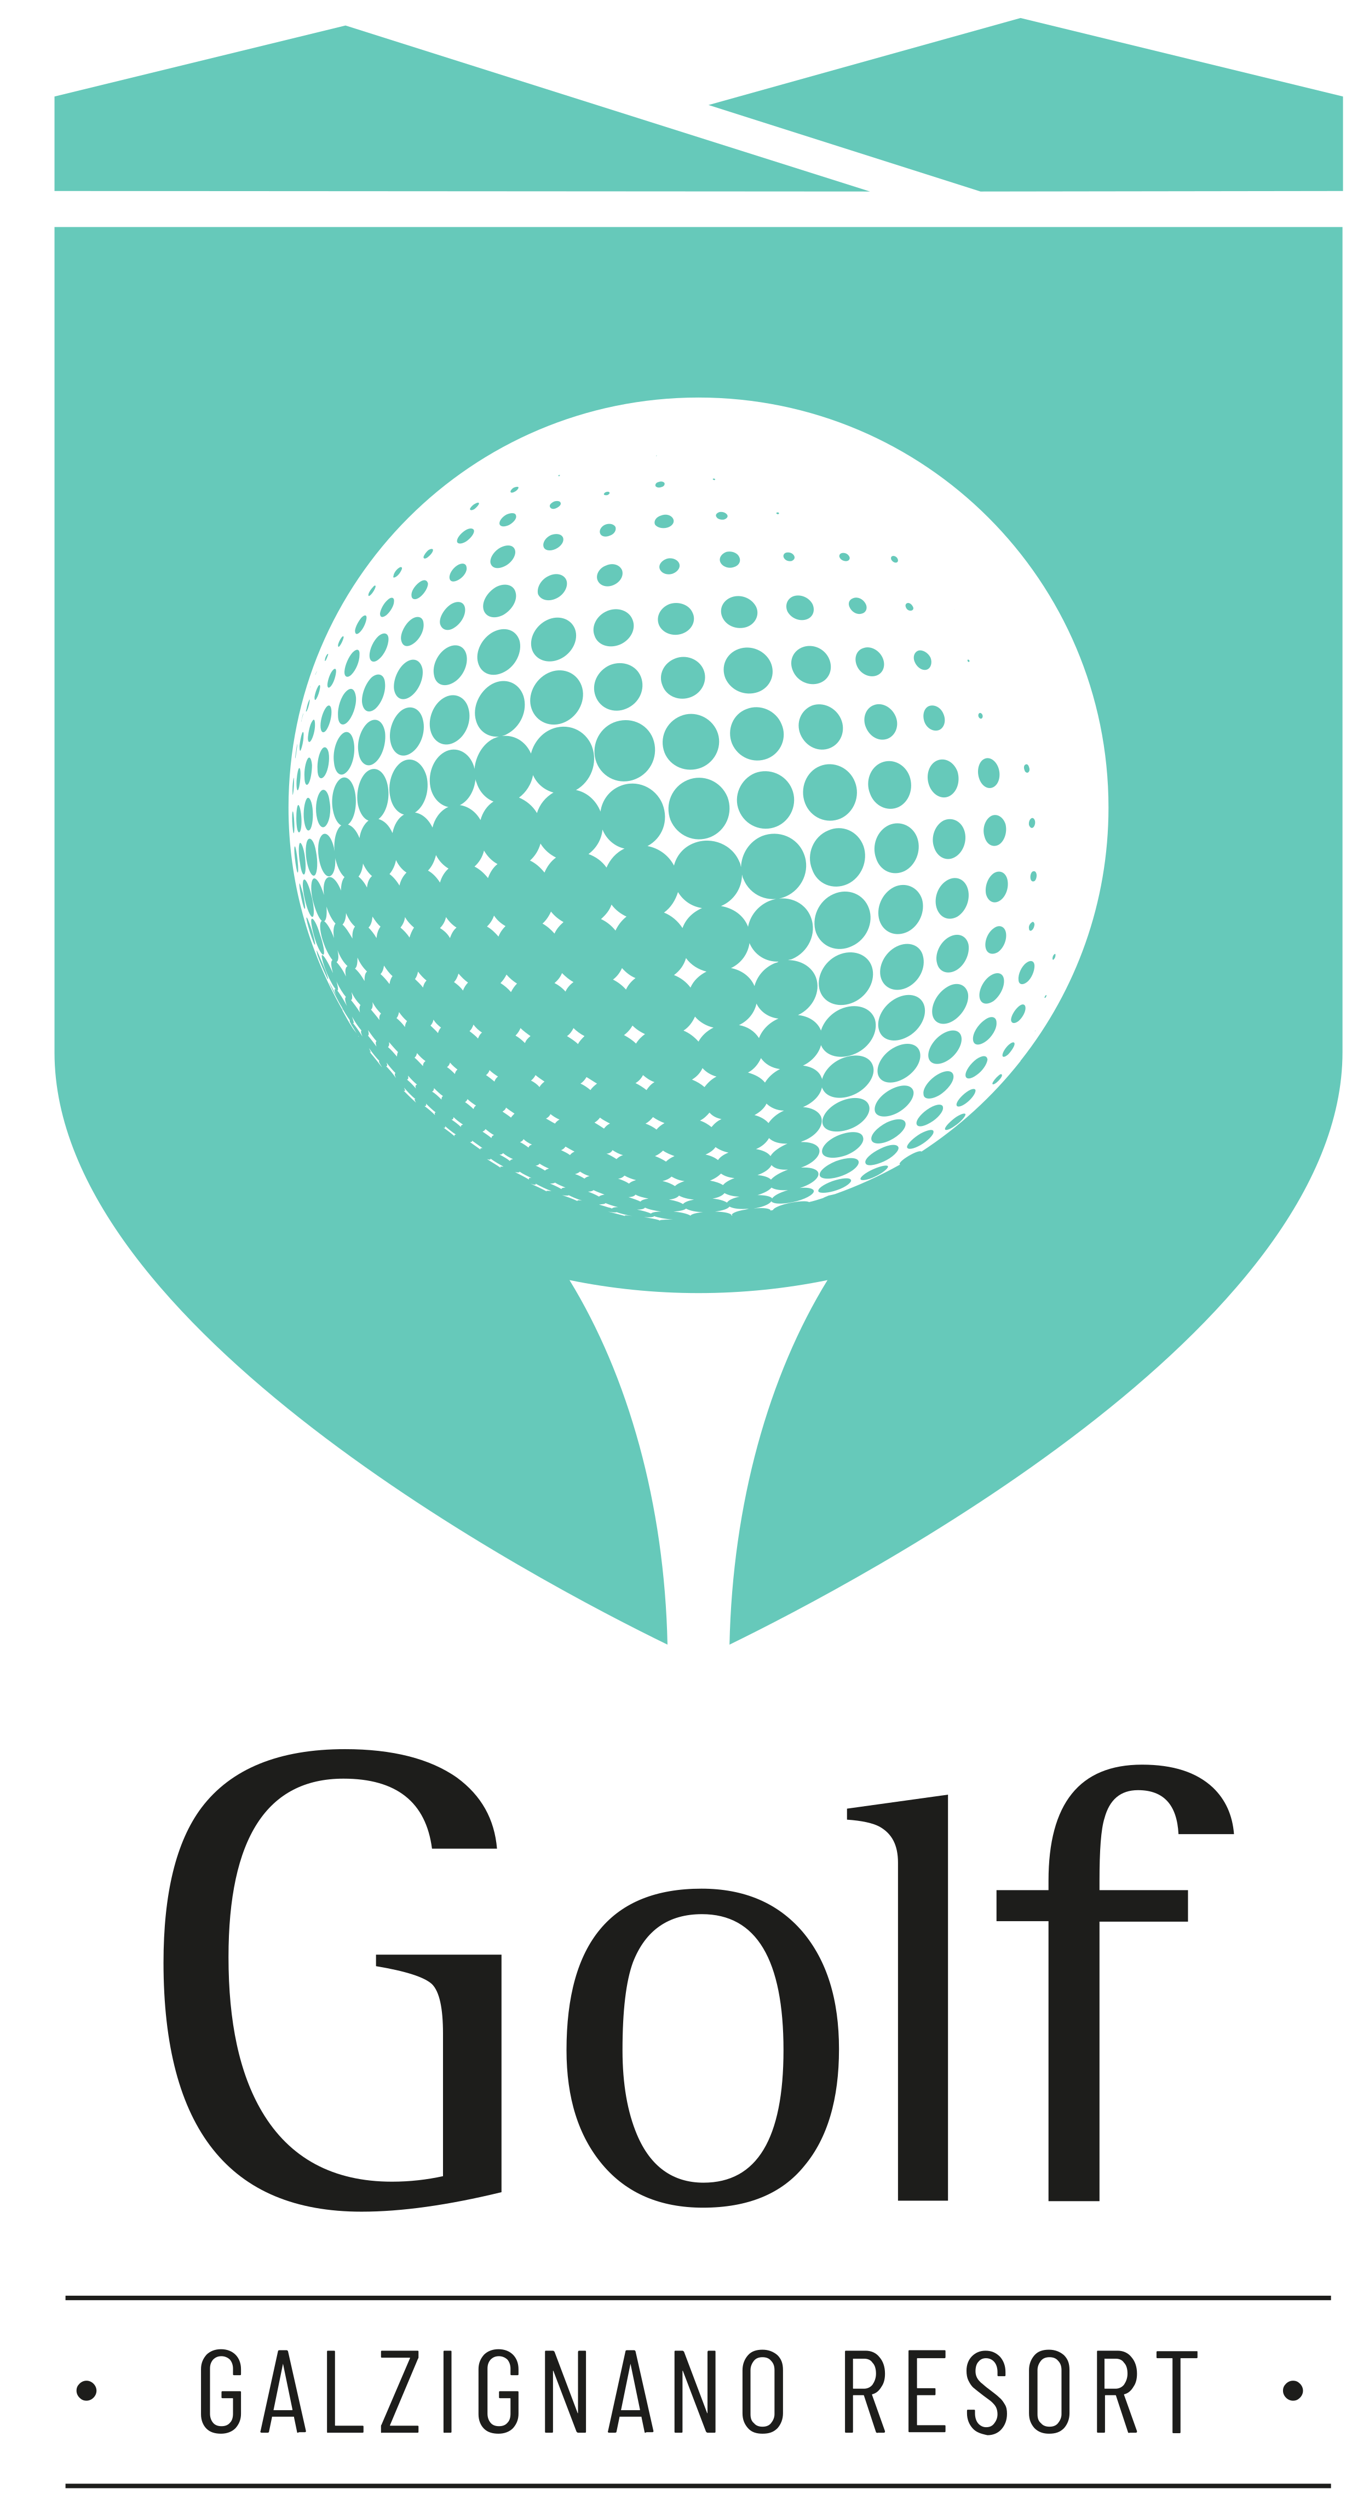 <?xml version="1.0" encoding="utf-8"?>
<!-- Generator: Adobe Illustrator 26.3.1, SVG Export Plug-In . SVG Version: 6.00 Build 0)  -->
<svg version="1.1" id="Livello_1" xmlns="http://www.w3.org/2000/svg" xmlns:xlink="http://www.w3.org/1999/xlink" x="0px" y="0px"
	 viewBox="0 0 273.8 500" style="enable-background:new 0 0 273.8 500;" xml:space="preserve">
<style type="text/css">
	.st0{fill:#1D1D1B;}
	.st1{fill:#66C9BA;}
</style>
<g>
	<g>
		<path class="st0" d="M41.3,485.7c-0.7-0.7-1.1-1.7-1.1-2.9v-9c0-1.2,0.4-2.1,1.1-2.9c0.7-0.7,1.7-1.1,2.9-1.1
			c1.2,0,2.2,0.4,2.9,1.1c0.7,0.7,1.1,1.7,1.1,2.9v1c0,0.2-0.1,0.2-0.2,0.2h-1.2c-0.2,0-0.2-0.1-0.2-0.2v-1.1c0-0.7-0.2-1.3-0.6-1.8
			c-0.4-0.4-1-0.7-1.7-0.7c-0.7,0-1.2,0.2-1.7,0.7c-0.4,0.5-0.6,1-0.6,1.8v9c0,0.7,0.2,1.3,0.6,1.8c0.4,0.5,1,0.7,1.7,0.7
			c0.7,0,1.3-0.2,1.7-0.7c0.4-0.4,0.6-1,0.6-1.8v-3c0-0.1,0-0.1-0.1-0.1h-2c-0.2,0-0.2-0.1-0.2-0.2v-1c0-0.2,0.1-0.2,0.2-0.2H48
			c0.2,0,0.2,0.1,0.2,0.2v4.3c0,1.2-0.4,2.1-1.1,2.9c-0.7,0.7-1.7,1.1-2.9,1.1C43,486.7,42,486.4,41.3,485.7z"/>
		<path class="st0" d="M59.4,486.3l-0.6-2.9c0,0,0-0.1,0-0.1c0,0-0.1,0-0.1,0h-4.2c0,0-0.1,0-0.1,0c0,0,0,0,0,0.1l-0.6,2.9
			c0,0.1-0.1,0.2-0.3,0.2h-1.2c-0.1,0-0.1,0-0.2-0.1c0,0-0.1-0.1,0-0.2l3.5-16c0-0.1,0.1-0.2,0.3-0.2h1.4c0.2,0,0.2,0.1,0.3,0.2
			l3.6,16v0c0,0.1-0.1,0.2-0.2,0.2h-1.2C59.5,486.6,59.4,486.5,59.4,486.3z M54.7,482h3.7c0,0,0.1,0,0.1-0.1l-1.9-9.2
			c0,0,0-0.1,0-0.1c0,0,0,0,0,0.1L54.7,482C54.6,482,54.7,482,54.7,482z"/>
		<path class="st0" d="M65.4,486.3v-16c0-0.2,0.1-0.2,0.2-0.2h1.2c0.2,0,0.2,0.1,0.2,0.2V485c0,0.1,0,0.1,0.1,0.1h5.4
			c0.2,0,0.2,0.1,0.2,0.2v1c0,0.2-0.1,0.2-0.2,0.2h-6.9C65.5,486.6,65.4,486.5,65.4,486.3z"/>
		<path class="st0" d="M76.2,486.3v-1.1c0-0.1,0-0.2,0.1-0.3l5.7-13.3c0,0,0-0.1,0-0.1c0,0,0,0-0.1,0h-5.5c-0.2,0-0.2-0.1-0.2-0.2
			v-1c0-0.2,0.1-0.2,0.2-0.2h7.1c0.2,0,0.2,0.1,0.2,0.2v1.1c0,0.1,0,0.2-0.1,0.3L78,485c0,0,0,0.1,0,0.1c0,0,0,0,0.1,0h5.4
			c0.2,0,0.2,0.1,0.2,0.2v1c0,0.2-0.1,0.2-0.2,0.2h-7.1C76.2,486.6,76.2,486.5,76.2,486.3z"/>
		<path class="st0" d="M88.7,486.3v-16c0-0.2,0.1-0.2,0.2-0.2h1.2c0.2,0,0.2,0.1,0.2,0.2v16c0,0.2-0.1,0.2-0.2,0.2h-1.2
			C88.8,486.6,88.7,486.5,88.7,486.3z"/>
		<path class="st0" d="M96.8,485.7c-0.7-0.7-1.1-1.7-1.1-2.9v-9c0-1.2,0.4-2.1,1.1-2.9c0.7-0.7,1.7-1.1,2.9-1.1
			c1.2,0,2.2,0.4,2.9,1.1c0.7,0.7,1.1,1.7,1.1,2.9v1c0,0.2-0.1,0.2-0.2,0.2h-1.2c-0.2,0-0.2-0.1-0.2-0.2v-1.1c0-0.7-0.2-1.3-0.6-1.8
			c-0.4-0.4-1-0.7-1.7-0.7c-0.7,0-1.2,0.2-1.7,0.7c-0.4,0.5-0.6,1-0.6,1.8v9c0,0.7,0.2,1.3,0.6,1.8c0.4,0.5,1,0.7,1.7,0.7
			c0.7,0,1.3-0.2,1.7-0.7c0.4-0.4,0.6-1,0.6-1.8v-3c0-0.1,0-0.1-0.1-0.1h-2c-0.2,0-0.2-0.1-0.2-0.2v-1c0-0.2,0.1-0.2,0.2-0.2h3.5
			c0.2,0,0.2,0.1,0.2,0.2v4.3c0,1.2-0.4,2.1-1.1,2.9c-0.7,0.7-1.7,1.1-2.9,1.1C98.5,486.7,97.5,486.4,96.8,485.7z"/>
		<path class="st0" d="M115.8,470.1h1.2c0.2,0,0.2,0.1,0.2,0.2v16c0,0.2-0.1,0.2-0.2,0.2h-1.4c-0.1,0-0.2-0.1-0.3-0.2l-4.6-12.1
			c0,0,0-0.1-0.1-0.1c0,0,0,0,0,0.1l0,12.1c0,0.2-0.1,0.2-0.2,0.2h-1.2c-0.2,0-0.2-0.1-0.2-0.2v-16c0-0.2,0.1-0.2,0.2-0.2h1.4
			c0.1,0,0.2,0.1,0.3,0.2l4.6,12.2c0,0,0,0.1,0.1,0.1c0,0,0,0,0-0.1v-12.1C115.6,470.2,115.7,470.1,115.8,470.1z"/>
		<path class="st0" d="M128.9,486.3l-0.6-2.9c0,0,0-0.1,0-0.1c0,0-0.1,0-0.1,0h-4.2c0,0-0.1,0-0.1,0c0,0,0,0,0,0.1l-0.6,2.9
			c0,0.1-0.1,0.2-0.3,0.2h-1.2c-0.1,0-0.1,0-0.2-0.1c0,0-0.1-0.1,0-0.2l3.5-16c0-0.1,0.1-0.2,0.3-0.2h1.4c0.2,0,0.2,0.1,0.3,0.2
			l3.6,16v0c0,0.1-0.1,0.2-0.2,0.2h-1.2C129,486.6,128.9,486.5,128.9,486.3z M124.2,482h3.7c0,0,0.1,0,0.1-0.1l-1.9-9.2
			c0,0,0-0.1,0-0.1c0,0,0,0,0,0.1L124.2,482C124.1,482,124.1,482,124.2,482z"/>
		<path class="st0" d="M141.7,470.1h1.2c0.2,0,0.2,0.1,0.2,0.2v16c0,0.2-0.1,0.2-0.2,0.2h-1.4c-0.1,0-0.2-0.1-0.3-0.2l-4.6-12.1
			c0,0,0-0.1-0.1-0.1c0,0,0,0,0,0.1l0,12.1c0,0.2-0.1,0.2-0.2,0.2h-1.2c-0.2,0-0.2-0.1-0.2-0.2v-16c0-0.2,0.1-0.2,0.2-0.2h1.4
			c0.1,0,0.2,0.1,0.3,0.2l4.6,12.2c0,0,0,0.1,0.1,0.1c0,0,0,0,0-0.1v-12.1C141.5,470.2,141.6,470.1,141.7,470.1z"/>
		<path class="st0" d="M149.6,485.6c-0.7-0.8-1.1-1.7-1.1-3V474c0-1.2,0.4-2.2,1.1-3c0.7-0.8,1.7-1.1,2.9-1.1c1.2,0,2.2,0.4,3,1.1
			c0.8,0.8,1.1,1.7,1.1,3v8.6c0,1.2-0.4,2.2-1.1,3c-0.8,0.8-1.7,1.1-3,1.1C151.3,486.7,150.3,486.4,149.6,485.6z M154.2,484.6
			c0.4-0.5,0.7-1.1,0.7-1.8V474c0-0.8-0.2-1.4-0.7-1.9c-0.4-0.5-1-0.7-1.7-0.7c-0.7,0-1.3,0.2-1.7,0.7c-0.4,0.5-0.7,1.1-0.7,1.9v8.8
			c0,0.8,0.2,1.4,0.7,1.8c0.4,0.5,1,0.7,1.7,0.7C153.2,485.3,153.8,485.1,154.2,484.6z"/>
		<path class="st0" d="M175.2,486.4l-2.4-7.3c0,0,0-0.1-0.1-0.1h-2c-0.1,0-0.1,0-0.1,0.1v7.2c0,0.2-0.1,0.2-0.2,0.2h-1.2
			c-0.2,0-0.2-0.1-0.2-0.2v-16c0-0.2,0.1-0.2,0.2-0.2h3.9c1.1,0,2.1,0.4,2.8,1.3c0.7,0.8,1.1,1.9,1.1,3.3c0,1-0.2,1.9-0.7,2.6
			c-0.4,0.7-1,1.3-1.8,1.5c-0.1,0-0.1,0.1-0.1,0.1l2.6,7.3l0,0.1c0,0.1-0.1,0.2-0.2,0.2h-1.2C175.4,486.6,175.3,486.5,175.2,486.4z
			 M170.6,471.7v5.9c0,0.1,0,0.1,0.1,0.1h2.1c0.7,0,1.3-0.3,1.7-0.8c0.4-0.6,0.7-1.3,0.7-2.2s-0.2-1.7-0.7-2.2
			c-0.4-0.6-1-0.8-1.7-0.8L170.6,471.7C170.6,471.6,170.6,471.6,170.6,471.7z"/>
		<path class="st0" d="M188.9,471.6h-5.4c-0.1,0-0.1,0-0.1,0.1v5.8c0,0.1,0,0.1,0.1,0.1h3.4c0.2,0,0.2,0.1,0.2,0.2v1
			c0,0.2-0.1,0.2-0.2,0.2h-3.4c-0.1,0-0.1,0-0.1,0.1v5.8c0,0.1,0,0.1,0.1,0.1h5.4c0.2,0,0.2,0.1,0.2,0.2v1c0,0.2-0.1,0.2-0.2,0.2h-7
			c-0.2,0-0.2-0.1-0.2-0.2v-16c0-0.2,0.1-0.2,0.2-0.2h7c0.2,0,0.2,0.1,0.2,0.2v1C189.1,471.5,189.1,471.6,188.9,471.6z"/>
		<path class="st0" d="M194.5,485.6c-0.7-0.8-1.1-1.8-1.1-3v-0.5c0-0.2,0.1-0.2,0.2-0.2h1.2c0.2,0,0.2,0.1,0.2,0.2v0.5
			c0,0.8,0.2,1.5,0.6,2c0.4,0.5,1,0.8,1.6,0.8c0.7,0,1.2-0.2,1.6-0.7c0.4-0.5,0.7-1.1,0.7-1.9c0-0.5-0.1-1-0.3-1.4
			c-0.2-0.4-0.5-0.7-0.8-1c-0.3-0.3-0.9-0.7-1.7-1.3c-0.8-0.6-1.4-1.1-1.9-1.5c-0.5-0.4-0.8-0.9-1.1-1.5s-0.4-1.3-0.4-2
			c0-1.2,0.4-2.2,1.1-2.9c0.7-0.7,1.6-1.1,2.7-1.1c1.2,0,2.1,0.4,2.9,1.2c0.7,0.8,1.1,1.8,1.1,3.1v0.6c0,0.2-0.1,0.2-0.2,0.2h-1.2
			c-0.2,0-0.2-0.1-0.2-0.2v-0.6c0-0.8-0.2-1.5-0.6-2c-0.4-0.5-1-0.8-1.7-0.8c-0.6,0-1.1,0.2-1.5,0.7c-0.4,0.4-0.6,1.1-0.6,1.9
			c0,0.5,0.1,0.9,0.3,1.3c0.2,0.4,0.5,0.7,0.8,1c0.4,0.3,0.9,0.8,1.6,1.3c0.9,0.7,1.6,1.2,2.1,1.7c0.5,0.4,0.8,0.9,1.1,1.4
			c0.3,0.5,0.4,1.1,0.4,1.8c0,1.3-0.4,2.3-1.1,3.1c-0.7,0.8-1.7,1.2-2.8,1.2C196.1,486.7,195.2,486.4,194.5,485.6z"/>
		<path class="st0" d="M206.9,485.6c-0.7-0.8-1.1-1.7-1.1-3V474c0-1.2,0.4-2.2,1.1-3s1.7-1.1,2.9-1.1c1.2,0,2.2,0.4,3,1.1
			c0.8,0.8,1.1,1.7,1.1,3v8.6c0,1.2-0.4,2.2-1.1,3c-0.8,0.8-1.7,1.1-3,1.1C208.7,486.7,207.7,486.4,206.9,485.6z M211.6,484.6
			c0.4-0.5,0.7-1.1,0.7-1.8V474c0-0.8-0.2-1.4-0.7-1.9c-0.4-0.5-1-0.7-1.7-0.7c-0.7,0-1.3,0.2-1.7,0.7c-0.4,0.5-0.7,1.1-0.7,1.9v8.8
			c0,0.8,0.2,1.4,0.7,1.8c0.4,0.5,1,0.7,1.7,0.7C210.6,485.3,211.2,485.1,211.6,484.6z"/>
		<path class="st0" d="M225.6,486.4l-2.4-7.3c0,0,0-0.1-0.1-0.1h-2c-0.1,0-0.1,0-0.1,0.1v7.2c0,0.2-0.1,0.2-0.2,0.2h-1.2
			c-0.2,0-0.2-0.1-0.2-0.2v-16c0-0.2,0.1-0.2,0.2-0.2h3.9c1.1,0,2.1,0.4,2.8,1.3c0.7,0.8,1.1,1.9,1.1,3.3c0,1-0.2,1.9-0.7,2.6
			c-0.4,0.7-1,1.3-1.8,1.5c-0.1,0-0.1,0.1-0.1,0.1l2.6,7.3l0,0.1c0,0.1-0.1,0.2-0.2,0.2h-1.2C225.7,486.6,225.6,486.5,225.6,486.4z
			 M220.9,471.7v5.9c0,0.1,0,0.1,0.1,0.1h2.1c0.7,0,1.3-0.3,1.7-0.8c0.4-0.6,0.7-1.3,0.7-2.2s-0.2-1.7-0.7-2.2
			c-0.4-0.6-1-0.8-1.7-0.8L220.9,471.7C221,471.6,220.9,471.6,220.9,471.7z"/>
		<path class="st0" d="M239.5,470.4v1c0,0.2-0.1,0.2-0.2,0.2h-3.1c-0.1,0-0.1,0-0.1,0.1v14.7c0,0.2-0.1,0.2-0.2,0.2h-1.2
			c-0.2,0-0.2-0.1-0.2-0.2v-14.7c0-0.1,0-0.1-0.1-0.1h-2.9c-0.2,0-0.2-0.1-0.2-0.2v-1c0-0.2,0.1-0.2,0.2-0.2h7.9
			C239.4,470.1,239.5,470.2,239.5,470.4z"/>
	</g>
	<g>
		<rect x="13.1" y="459.1" class="st0" width="253.1" height="0.9"/>
	</g>
	<g>
		<rect x="13.1" y="496.7" class="st0" width="253.1" height="0.9"/>
	</g>
	<path class="st0" d="M15.9,479.5c-0.4-0.4-0.6-0.9-0.6-1.4c0-0.6,0.2-1,0.6-1.4c0.4-0.4,0.9-0.6,1.4-0.6c0.5,0,1,0.2,1.4,0.6
		c0.4,0.4,0.6,0.9,0.6,1.4c0,0.5-0.2,1-0.6,1.4c-0.4,0.4-0.9,0.6-1.4,0.6C16.7,480.1,16.3,479.9,15.9,479.5z"/>
	<path class="st0" d="M258.6,480.1c-0.5,0-1-0.2-1.4-0.6c-0.4-0.4-0.6-0.9-0.6-1.4c0-0.6,0.2-1,0.6-1.4c0.4-0.4,0.9-0.6,1.4-0.6
		c0.6,0,1,0.2,1.4,0.6c0.4,0.4,0.6,0.9,0.6,1.4c0,0.5-0.2,1-0.6,1.4C259.6,479.9,259.2,480.1,258.6,480.1z"/>
</g>
<g>
	<g>
		<path class="st1" d="M85.7,110c-0.5,0.4-0.9,1-1,1.4c0,0.4,0.4,0.4,0.9,0c0.5-0.4,1-1,1-1.4C86.6,109.7,86.2,109.7,85.7,110z"/>
		<path class="st1" d="M83.8,116.5c-0.9,0.7-1.6,1.8-1.5,2.6c0,0.8,0.8,1,1.7,0.3c0.9-0.7,1.6-1.9,1.6-2.7
			C85.4,115.9,84.7,115.8,83.8,116.5z"/>
		<path class="st1" d="M111.3,101.6c0.6-0.3,1-0.7,0.8-1.1c-0.1-0.3-0.7-0.4-1.3-0.2c-0.6,0.3-1,0.7-0.8,1.1
			C110.2,101.8,110.7,101.9,111.3,101.6z"/>
		<path class="st1" d="M88.7,139.6c-2,1.2-3.2,4.1-2.6,6.5c0.6,2.4,2.8,3.5,4.9,2.3c2.2-1.2,3.4-4.2,2.7-6.7
			C93.1,139.3,90.8,138.3,88.7,139.6z"/>
		<path class="st1" d="M95.8,100.7c0-0.3-0.4-0.2-0.9,0.1c-0.5,0.3-0.9,0.8-0.9,1c0,0.3,0.4,0.3,0.9,0
			C95.4,101.4,95.8,100.9,95.8,100.7z"/>
		<path class="st1" d="M93,106.1c-0.9,0.6-1.6,1.5-1.6,2.1c0,0.6,0.8,0.7,1.8,0.1c0.9-0.6,1.7-1.6,1.6-2.2
			C94.7,105.6,93.9,105.5,93,106.1z"/>
		<path class="st1" d="M98.6,126.4c-2.2,1.2-3.6,3.9-3,6.1c0.6,2.3,2.9,3.1,5.2,1.9c2.4-1.2,3.7-4.1,3.1-6.3
			C103.2,125.9,100.9,125.2,98.6,126.4z"/>
		<path class="st1" d="M112,95c0,0-0.1,0-0.2,0c-0.1,0-0.2,0.1-0.1,0.2c0,0,0.1,0.1,0.2,0C111.9,95.1,112,95.1,112,95z"/>
		<path class="st1" d="M77.5,120c-0.8,0.7-1.4,1.9-1.5,2.7c0,0.8,0.5,0.9,1.3,0.3c0.8-0.7,1.5-1.9,1.5-2.7
			C78.9,119.4,78.2,119.3,77.5,120z"/>
		<path class="st1" d="M80.4,142c-1.7,1.2-2.8,4-2.3,6.4c0.5,2.4,2.3,3.4,4.1,2.2c1.9-1.2,3-4.2,2.4-6.6
			C84.1,141.7,82.2,140.8,80.4,142z"/>
		<path class="st1" d="M66.5,134.1c-0.5,0.6-0.9,1.8-1,2.6c-0.1,0.8,0.2,1.1,0.7,0.5c0.5-0.6,0.9-1.8,1-2.7
			C67.3,133.7,67,133.5,66.5,134.1z"/>
		<path class="st1" d="M65.2,141.5c-0.6,0.8-1.1,2.4-1.1,3.6c0,1.3,0.5,1.7,1.1,1c0.6-0.8,1.1-2.4,1.1-3.7
			C66.3,141.1,65.8,140.7,65.2,141.5z"/>
		<path class="st1" d="M68.3,146.9c-1.1,1.1-1.8,3.5-1.5,5.6c0.2,2.1,1.3,3,2.4,2c1.2-1,1.9-3.6,1.6-5.8
			C70.5,146.5,69.4,145.8,68.3,146.9z"/>
		<path class="st1" d="M75.7,127.2c-1,0.9-1.8,2.6-1.8,3.9c0,1.3,0.9,1.6,1.9,0.7c1.1-0.9,1.9-2.7,1.9-4
			C77.7,126.6,76.8,126.3,75.7,127.2z"/>
		<path class="st1" d="M64.1,158.3c-0.7,0.8-1.1,2.9-0.8,4.8c0.3,1.9,1.1,2.8,1.8,2.1c0.8-0.8,1.2-3,0.8-5
			C65.7,158.3,64.8,157.4,64.1,158.3z"/>
		<path class="st1" d="M73.6,144.5c-1.4,1.2-2.3,3.8-1.9,6c0.3,2.2,1.8,3.2,3.2,2.1c1.5-1.1,2.4-3.9,2.1-6.2
			C76.6,144.1,75.1,143.3,73.6,144.5z"/>
		<path class="st1" d="M74.4,135.4c-1.2,1.1-2.1,3.3-2,5c0.2,1.8,1.3,2.4,2.6,1.4c1.3-1.1,2.2-3.4,2-5.2
			C76.9,134.9,75.7,134.4,74.4,135.4z"/>
		<path class="st1" d="M69.2,138.3c-1,1-1.7,3.1-1.6,4.8c0,1.7,0.9,2.3,1.9,1.3c1-1,1.8-3.2,1.7-4.9C71,137.7,70.2,137.3,69.2,138.3
			z"/>
		<path class="st1" d="M70.5,130.5c-0.8,0.9-1.5,2.5-1.6,3.7c-0.1,1.2,0.6,1.5,1.4,0.7c0.9-0.9,1.6-2.6,1.6-3.9
			C72,129.8,71.4,129.6,70.5,130.5z"/>
		<path class="st1" d="M178.8,177.4c-2.4,1.2-3.7,4.2-2.9,6.7c0.8,2.4,3.3,3.4,5.7,2.2c2.3-1.2,3.5-4.1,2.8-6.5
			C183.6,177.4,181.1,176.3,178.8,177.4z"/>
		<path class="st1" d="M193.7,188.9c-0.4-1.8-2.1-2.5-3.9-1.5c-1.8,1-2.9,3.4-2.4,5.2c0.4,1.8,2.2,2.4,3.9,1.4
			C193,193,194,190.7,193.7,188.9z"/>
		<path class="st1" d="M192.3,207.5c-0.2-1.5-1.8-1.9-3.7-0.8c-1.9,1.1-3.2,3.3-2.9,4.8c0.3,1.4,2,1.7,3.8,0.6
			C191.2,211.1,192.5,209,192.3,207.5z"/>
		<path class="st1" d="M189.4,197.4c-2,1.2-3.3,3.7-2.9,5.6c0.4,1.8,2.3,2.3,4.2,1.1c1.9-1.2,3.2-3.6,2.9-5.4
			C193.2,196.8,191.3,196.2,189.4,197.4z"/>
		<path class="st1" d="M187.9,219c1.6-1,2.9-2.7,2.8-3.8c-0.1-1.2-1.5-1.3-3.2-0.3c-1.7,1-3,2.8-2.8,3.9
			C184.7,219.9,186.2,220,187.9,219z"/>
		<path class="st1" d="M188.7,164.1c-1.7,0.9-2.6,3.3-1.9,5.3c0.6,2,2.5,3,4.2,2c1.6-0.9,2.5-3.2,1.9-5.2
			C192.3,164.2,190.4,163.3,188.7,164.1z"/>
		<path class="st1" d="M187.4,152.1c-1.6,0.7-2.3,2.9-1.6,4.9c0.7,2,2.6,3,4.1,2.2c1.5-0.8,2.2-2.9,1.6-4.9
			C190.8,152.4,189,151.4,187.4,152.1z"/>
		<path class="st1" d="M190.9,122C190.9,121.9,190.9,121.9,190.9,122C190.8,121.9,190.8,122,190.9,122
			C190.8,122,190.9,122,190.9,122C190.9,122,190.9,122,190.9,122z"/>
		<path class="st1" d="M193.6,177.9c-0.5-2-2.3-2.9-4.1-1.9c-1.8,1-2.8,3.4-2.2,5.5c0.6,2,2.4,2.8,4.2,1.8
			C193.2,182.2,194.1,179.9,193.6,177.9z"/>
		<path class="st1" d="M111.1,109.8c1.1-0.5,1.8-1.5,1.5-2.3c-0.3-0.7-1.3-0.9-2.4-0.5c-1.1,0.5-1.7,1.5-1.5,2.3
			C108.9,110.1,110,110.3,111.1,109.8z"/>
		<path class="st1" d="M184.9,144.4c0.5,1.3,1.8,2,2.9,1.6c1-0.4,1.5-1.8,0.9-3.2c-0.5-1.3-1.8-2-2.9-1.6
			C184.8,141.6,184.4,143,184.9,144.4z"/>
		<path class="st1" d="M109.6,134.6c-2.7,1.3-4.2,4.5-3.3,7.1c0.9,2.7,3.9,4,6.7,2.7c2.8-1.3,4.3-4.6,3.3-7.3
			C115.3,134.4,112.3,133.3,109.6,134.6z"/>
		<path class="st1" d="M196.3,143.7c0.2-0.1,0.3-0.4,0.2-0.7c-0.1-0.3-0.4-0.5-0.6-0.4c-0.2,0.1-0.3,0.4-0.2,0.7
			C195.8,143.6,196.1,143.8,196.3,143.7z"/>
		<path class="st1" d="M112,131.8c2.4-1.1,3.8-3.8,3-6c-0.8-2.1-3.3-2.9-5.6-1.8c-2.3,1.1-3.7,3.7-3,5.9
			C107.1,132,109.6,132.9,112,131.8z"/>
		<path class="st1" d="M111.2,119.7c1.6-0.7,2.5-2.4,2.1-3.6c-0.4-1.2-2-1.7-3.6-0.9c-1.5,0.7-2.4,2.3-2.1,3.6
			C108.1,120,109.7,120.4,111.2,119.7z"/>
		<path class="st1" d="M184.9,201.3c-0.5-2.2-3-3-5.6-1.7c-2.6,1.3-4.2,4.2-3.5,6.4c0.6,2.1,3.1,2.7,5.6,1.4
			C183.8,206.2,185.4,203.5,184.9,201.3z"/>
		<path class="st1" d="M179,209.4c-2.4,1.2-3.9,3.7-3.4,5.5c0.5,1.7,2.7,2.1,5,0.9c2.3-1.2,3.8-3.5,3.4-5.3
			C183.6,208.7,181.4,208.2,179,209.4z"/>
		<path class="st1" d="M193.8,132.4c0.1-0.1,0.1-0.2,0.1-0.3c-0.1-0.1-0.2-0.2-0.3-0.2c-0.1,0-0.1,0.2-0.1,0.3
			C193.6,132.3,193.7,132.4,193.8,132.4z"/>
		<path class="st1" d="M61.6,167.9c-0.5,0.6-0.6,2.7-0.2,4.6c0.4,1.9,1.1,3,1.6,2.5c0.5-0.6,0.6-2.7,0.2-4.7
			C62.9,168.3,62.1,167.3,61.6,167.9z"/>
		<path class="st1" d="M179.3,189.3c-2.4,1.2-3.8,4.1-3.1,6.3c0.7,2.2,3.1,3,5.4,1.8c2.3-1.2,3.6-3.9,3-6.2
			C184.1,189,181.7,188.1,179.3,189.3z"/>
		<path class="st1" d="M72,126.4c0.7-0.7,1.2-1.9,1.3-2.7c0.1-0.8-0.4-0.8-1-0.2c-0.6,0.7-1.2,1.8-1.3,2.6
			C71,126.9,71.4,127,72,126.4z"/>
		<path class="st1" d="M64.8,155.3c0.7-0.8,1.1-2.7,1-4.2c-0.1-1.5-0.8-2.1-1.4-1.3c-0.6,0.8-1,2.6-0.9,4.1
			C63.5,155.4,64.1,156.1,64.8,155.3z"/>
		<path class="st1" d="M79.4,115.2c0.5-0.4,0.9-1.1,1-1.5c0-0.4-0.3-0.4-0.8,0c-0.5,0.4-0.9,1.1-0.9,1.5
			C78.5,115.6,78.9,115.6,79.4,115.2z"/>
		<path class="st1" d="M81.1,132.5c-1.5,1.1-2.5,3.5-2.3,5.3c0.3,1.9,1.7,2.6,3.3,1.5c1.6-1.1,2.7-3.6,2.4-5.5
			C84.1,131.9,82.6,131.4,81.1,132.5z"/>
		<path class="st1" d="M82.7,128.7c1.3-0.9,2.2-2.7,2-4.1c-0.1-1.3-1.3-1.6-2.5-0.7c-1.2,0.9-2.1,2.7-2,3.9
			C80.4,129.3,81.4,129.6,82.7,128.7z"/>
		<path class="st1" d="M63.3,139.7c0.3-0.5,0.6-1.4,0.7-2.1c0.1-0.7-0.1-0.8-0.4-0.3c-0.3,0.5-0.6,1.4-0.7,2.1
			C62.9,140,63,140.2,63.3,139.7z"/>
		<path class="st1" d="M63.4,134.2C63.4,134,63.4,134,63.4,134.2c-0.1,0.1-0.2,0.4-0.3,0.6c-0.1,0.2,0,0.2,0,0.1
			C63.2,134.7,63.3,134.4,63.4,134.2z"/>
		<path class="st1" d="M68,129.1c0.3-0.4,0.6-1.1,0.7-1.5c0.1-0.4-0.1-0.5-0.4-0.1c-0.3,0.4-0.6,1-0.7,1.5
			C67.6,129.4,67.7,129.5,68,129.1z"/>
		<path class="st1" d="M65.6,131c0.1-0.3,0-0.3-0.2-0.1c-0.2,0.3-0.4,0.7-0.4,1c-0.1,0.3,0,0.4,0.2,0.1
			C65.3,131.8,65.5,131.3,65.6,131z"/>
		<path class="st1" d="M74.2,118.9c0.4-0.4,0.8-1.1,0.9-1.5c0.1-0.4-0.2-0.4-0.5,0c-0.4,0.4-0.8,1-0.9,1.4
			C73.6,119.3,73.8,119.3,74.2,118.9z"/>
		<path class="st1" d="M101.8,105c0.9-0.5,1.6-1.3,1.4-1.9c-0.1-0.6-1-0.6-1.9-0.2c-0.9,0.5-1.5,1.3-1.4,1.9
			C100.1,105.4,100.9,105.4,101.8,105z"/>
		<path class="st1" d="M90.7,136.5c1.9-1.1,3-3.6,2.6-5.5c-0.4-1.9-2.2-2.5-4-1.4c-1.8,1.1-2.9,3.5-2.5,5.4
			C87.1,136.9,88.8,137.6,90.7,136.5z"/>
		<path class="st1" d="M103,98.3c0.4-0.2,0.7-0.6,0.7-0.8c0-0.2-0.4-0.2-0.9,0c-0.4,0.2-0.7,0.6-0.7,0.8
			C102.1,98.6,102.5,98.6,103,98.3z"/>
		<path class="st1" d="M65.8,196.4c0.8,1.9,1.8,3.7,2.8,5.5c0,0,0,0,0,0.1c-0.1-0.2-0.5-1.2-1.2-2.6
			C66.6,197.8,65.9,196.5,65.8,196.4z"/>
		<path class="st1" d="M101,113.2c1.4-0.7,2.3-2.2,2-3.2c-0.3-1-1.5-1.2-2.9-0.5c-1.3,0.7-2.2,2.1-2,3.1
			C98.4,113.7,99.6,113.9,101,113.2z"/>
		<path class="st1" d="M100.6,123c1.8-1,3-3,2.5-4.6c-0.4-1.5-2.2-1.9-3.9-1c-1.7,1-2.9,2.9-2.5,4.5
			C97.1,123.4,98.8,123.9,100.6,123z"/>
		<path class="st1" d="M90.9,125.5c1.4-0.9,2.3-2.6,2.1-3.9c-0.2-1.3-1.5-1.6-2.9-0.7c-1.3,0.9-2.3,2.6-2.1,3.8
			C88.3,126,89.6,126.4,90.9,125.5z"/>
		<path class="st1" d="M91.8,115.9c1-0.6,1.7-1.7,1.5-2.5c-0.1-0.8-1-0.9-1.9-0.3c-0.9,0.6-1.6,1.7-1.5,2.5
			C90,116.4,90.8,116.5,91.8,115.9z"/>
		<path class="st1" d="M61.7,156.7c0.4-0.6,0.7-2.3,0.7-3.7c-0.1-1.3-0.5-1.9-0.9-1.2c-0.4,0.7-0.7,2.3-0.6,3.6
			C60.9,156.8,61.3,157.3,61.7,156.7z"/>
		<path class="st1" d="M62.2,148.1c0.4-0.6,0.8-2,0.8-3.1c0-1.1-0.2-1.4-0.6-0.7c-0.4,0.6-0.7,2-0.8,3
			C61.5,148.3,61.8,148.7,62.2,148.1z"/>
		<path class="st1" d="M58.9,169.4c-0.1,0.4,0,1.8,0.2,3.2c0.2,1.4,0.4,2.2,0.5,1.8c0.1-0.4,0-1.8-0.2-3.3
			C59.2,169.7,59,168.9,58.9,169.4z"/>
		<path class="st1" d="M58.8,163.7c-0.1-1.2-0.2-1.7-0.3-1.3c-0.1,0.4-0.1,1.7,0,2.8c0.1,1.1,0.2,1.7,0.3,1.3
			C58.9,166.2,58.9,164.9,58.8,163.7z"/>
		<path class="st1" d="M58.6,158.8c0.1-0.4,0.2-1.5,0.2-2.3c0-0.9,0-1.2-0.1-0.8c-0.1,0.4-0.2,1.4-0.2,2.3
			C58.5,158.8,58.5,159.2,58.6,158.8z"/>
		<path class="st1" d="M59.1,151.5c0.1-0.4,0.2-1.3,0.3-2c0.1-0.7,0.1-0.9,0-0.5c-0.1,0.4-0.2,1.3-0.3,2
			C59,151.6,59,151.9,59.1,151.5z"/>
		<path class="st1" d="M59.9,176.7c-0.1,0.3,0.1,1.6,0.4,3c0.3,1.4,0.6,2.3,0.7,2c0.1-0.2-0.1-1.6-0.4-3
			C60.2,177.3,59.9,176.4,59.9,176.7z"/>
		<path class="st1" d="M62.3,183.8c-0.2,0.3,0.1,2.1,0.7,4c0.6,1.9,1.4,3.3,1.7,3.1c0.3-0.2,0-2-0.7-4
			C63.4,184.8,62.6,183.4,62.3,183.8z"/>
		<path class="st1" d="M63.5,191c0.5,1.4,1.1,2.8,1.7,4.1c0.2,0.4,0.3,0.7,0.4,0.7c0.1,0-0.3-1.3-1-2.9c-0.7-1.6-1.2-2.9-1.3-2.8
			C63.3,190.2,63.4,190.5,63.5,191z"/>
		<path class="st1" d="M61.3,183.5c-0.1,0.2,0.3,1.6,0.7,3c0.5,1.5,0.9,2.6,1,2.4c0.1-0.1-0.2-1.5-0.7-3.1
			C61.8,184.4,61.4,183.3,61.3,183.5z"/>
		<path class="st1" d="M60.9,174.8c0.3-0.5,0.3-2.2,0-4c-0.3-1.7-0.8-2.6-1-2.1c-0.2,0.5-0.2,2.3,0.1,3.9
			C60.2,174.2,60.6,175.2,60.9,174.8z"/>
		<path class="st1" d="M61.4,142.1c0.2-0.4,0.4-1.1,0.5-1.7c0.1-0.5,0-0.7-0.1-0.3c-0.2,0.4-0.4,1.1-0.5,1.7
			C61.1,142.3,61.2,142.5,61.4,142.1z"/>
		<path class="st1" d="M59.7,157.8c0.2-0.5,0.4-1.9,0.4-3c0-1.1-0.2-1.5-0.4-1c-0.2,0.5-0.4,1.8-0.4,2.9
			C59.3,157.9,59.5,158.4,59.7,157.8z"/>
		<path class="st1" d="M60.7,176c-0.3,0.5-0.1,2.4,0.4,4.4c0.5,2,1.2,3.3,1.5,2.9c0.3-0.4,0.2-2.4-0.4-4.5
			C61.7,176.7,61,175.5,60.7,176z"/>
		<path class="st1" d="M61.3,159.8c-0.4,0.7-0.7,2.5-0.5,4.2c0.2,1.6,0.7,2.5,1.2,1.9c0.5-0.6,0.7-2.6,0.5-4.3
			C62.3,159.9,61.7,159.1,61.3,159.8z"/>
		<path class="st1" d="M62.1,137.2c0,0.1,0,0.2-0.1,0.3C62,137.4,62.1,137.3,62.1,137.2C62.1,137.1,62.1,137.1,62.1,137.2z"/>
		<path class="st1" d="M59.5,161.2c-0.2,0.6-0.3,2.1-0.2,3.5c0.1,1.4,0.4,2.1,0.7,1.6c0.3-0.5,0.4-2.1,0.2-3.6
			C60,161.3,59.7,160.6,59.5,161.2z"/>
		<path class="st1" d="M60.6,143c0.1-0.4,0.1-0.5,0-0.2c-0.1,0.3-0.2,0.8-0.3,1.2c-0.1,0.4-0.1,0.5,0,0.2
			C60.3,143.9,60.5,143.4,60.6,143z"/>
		<path class="st1" d="M60.2,149.9c0.2-0.5,0.5-1.7,0.5-2.6c0.1-0.9-0.1-1.2-0.3-0.6c-0.2,0.5-0.4,1.6-0.5,2.5
			C59.9,150.1,60,150.4,60.2,149.9z"/>
		<path class="st1" d="M10.9,45.4v165.1c0,55,96.9,105.9,122.6,118.4c-0.6-28.2-7.9-53.8-19.6-72.9c8.3,1.7,17,2.6,25.8,2.6
			s17.5-0.9,25.8-2.6c-11.7,19-19,44.6-19.6,72.9c25.6-12.5,122.6-63.4,122.6-118.5V45.4H10.9z M70.5,205.3
			c-0.1-0.2-0.2-0.3-0.3-0.5C70.3,205,70.4,205.2,70.5,205.3C70.5,205.4,70.5,205.3,70.5,205.3z M70.4,203.3
			c0.6,1.1,1.3,2.1,1.9,2.8c-0.2,0.1-0.1,0.5,0.2,1.2c-0.7-1.1-1.4-2.1-1.9-2.7c0,0,0,0,0,0C70.9,204.7,70.7,204.2,70.4,203.3z
			 M67.2,196c0,0.1,0.1,0.2,0.1,0.3c0.6,1.3,1.3,2.4,1.9,3.1c-0.3,0.1-0.2,0.8,0.2,1.8c-0.8-1.5-1.6-2.7-2-3.2
			c0.1,0,0.1,0.1,0.1,0.1C67.7,198.1,67.6,197.2,67.2,196z M69.2,195.3c-0.6-1.3-1.4-2.4-1.9-2.9c0.4-0.2,0.5-1.1,0.2-2.4
			c0.5,1.4,1.3,2.6,2,3.2C69,193.5,69,194.3,69.2,195.3z M68.5,184.9c0.4-0.4,0.7-1.2,0.7-2.3c0.5,1.2,1.1,2.1,1.8,2.7
			c-0.4,0.5-0.6,1.4-0.5,2.4C69.8,186.5,69.1,185.4,68.5,184.9z M70.3,198.4c0.5,1.1,1.2,2,1.8,2.6c-0.2,0.2-0.3,0.8-0.1,1.5
			c-0.6-1-1.3-1.9-1.8-2.5C70.5,199.9,70.5,199.3,70.3,198.4z M72.9,196.2c-0.6-1.1-1.3-2-1.9-2.5c0.4-0.3,0.5-1.1,0.5-2.2
			c0.5,1.2,1.2,2.1,1.9,2.8C73,194.6,72.9,195.3,72.9,196.2z M75.3,187.6c-0.5-0.9-1.1-1.6-1.6-2.1c0.5-0.5,0.7-1.2,0.8-2.2
			c0.5,0.8,1,1.5,1.6,2C75.6,186,75.4,186.7,75.3,187.6z M76.2,202.7c-0.3,0.3-0.4,0.7-0.3,1.3c-0.6-0.8-1.2-1.5-1.7-2.1
			c0.3-0.2,0.4-0.8,0.3-1.5C75,201.4,75.6,202.1,76.2,202.7z M73.4,177.5c-0.5-1-1.1-1.7-1.7-2.2c0.5-0.6,0.8-1.5,0.9-2.6
			c0.5,1.1,1.1,1.9,1.8,2.5C73.8,175.7,73.5,176.5,73.4,177.5z M73.6,206c0.6,0.8,1.1,1.6,1.7,2.2c-0.2,0.2-0.2,0.5,0,1.1
			c-0.6-0.8-1.2-1.6-1.7-2.2C73.8,207,73.8,206.6,73.6,206z M73.7,210C73.7,210,73.7,210,73.7,210C73.7,210,73.7,210,73.7,210
			C73.7,210,73.7,210,73.7,210z M76.2,213.2c-0.9-1.2-1.9-2.4-2.4-3c0.1,0.1,0.1,0.1,0.2,0.2c0.3,0.2,0.1-0.1-0.2-0.8
			c0.7,1,1.4,1.9,2.1,2.6c-0.3-0.1,0,0.5,0.7,1.5C76.5,213.5,76.4,213.4,76.2,213.2z M76.9,214.1C76.9,214.1,76.9,214.1,76.9,214.1
			C76.9,214.1,76.9,214.1,76.9,214.1C76.9,214.1,76.9,214.1,76.9,214.1z M76.1,194.8c0.4-0.4,0.6-1,0.7-1.7c0.5,0.8,1.1,1.6,1.7,2.1
			c-0.3,0.4-0.5,0.9-0.6,1.6C77.3,196,76.7,195.3,76.1,194.8z M81.9,187.5c-0.5-0.8-1.2-1.5-1.8-2c0.4-0.5,0.8-1.2,0.9-2.1
			c0.5,0.9,1.2,1.6,1.8,2.1C82.4,186.1,82.1,186.8,81.9,187.5z M83.6,194.3c0.5,0.7,1.1,1.3,1.7,1.8c-0.4,0.4-0.6,0.9-0.7,1.4
			c-0.5-0.7-1.1-1.2-1.6-1.7C83.3,195.4,83.5,194.9,83.6,194.3z M79.9,177.1c-0.6-1-1.3-1.8-2-2.3c0.6-0.7,1.1-1.7,1.3-2.8
			c0.5,1.1,1.3,2,2.1,2.5C80.6,175.2,80.1,176.1,79.9,177.1z M77.2,213.2c0.3,0.1,0.3-0.2,0.1-0.7c0.6,0.8,1.2,1.5,1.8,2.1
			c-0.2,0.1-0.2,0.4,0.1,1C78.5,214.6,77.8,213.8,77.2,213.2z M79.4,211.3c-0.6-0.7-1.2-1.4-1.8-1.9c0.2-0.2,0.3-0.5,0.2-1
			c0.6,0.7,1.2,1.4,1.8,2C79.5,210.5,79.4,210.9,79.4,211.3z M79.3,203.6c0.3-0.3,0.4-0.7,0.5-1.2c0.5,0.7,1,1.3,1.6,1.8
			c-0.2,0.3-0.4,0.7-0.4,1.2C80.5,204.7,79.9,204.1,79.3,203.6z M80.7,218.1c0.4,0.2,0.4,0,0.1-0.6c0.7,0.8,1.5,1.7,2.3,2.3
			c-0.3-0.1-0.2,0.2,0.1,0.7C82.3,219.7,81.4,218.8,80.7,218.1z M83.2,217.7c-0.6-0.7-1.2-1.3-1.8-1.8c0.3-0.1,0.3-0.3,0.2-0.8
			c0.6,0.7,1.2,1.3,1.8,1.8C83.1,217,83,217.2,83.2,217.7z M84.6,213.2c-0.6-0.6-1.1-1.2-1.7-1.7c0.3-0.2,0.4-0.5,0.5-0.9
			c0.5,0.6,1.1,1.2,1.7,1.6C84.7,212.5,84.6,212.8,84.6,213.2z M87,223c-0.7-0.7-1.4-1.3-2.1-1.8c0.3,0,0.4-0.1,0.3-0.5
			c0.6,0.6,1.3,1.3,2,1.8C86.9,222.4,86.9,222.6,87,223z M88,185.6c0.6-0.6,1-1.3,1.2-2.2c0.6,0.9,1.3,1.6,2.1,2.1
			c-0.6,0.5-1,1.2-1.3,2.1C89.5,186.7,88.8,186.1,88,185.6z M91.5,213.9c-0.3,0.2-0.5,0.6-0.5,0.9c-0.5-0.5-1-1-1.6-1.4
			c0.3-0.2,0.5-0.5,0.6-0.9C90.5,213.1,91,213.5,91.5,213.9z M88.2,205.5c-0.3,0.3-0.5,0.7-0.6,1.1c-0.5-0.6-1-1-1.5-1.5
			c0.3-0.3,0.5-0.7,0.6-1.2C87.1,204.6,87.7,205.1,88.2,205.5z M88,176.5c-0.7-1.1-1.5-1.9-2.4-2.4c0.8-0.8,1.3-1.9,1.6-3.1
			c0.6,1.2,1.5,2.1,2.5,2.7C88.9,174.4,88.3,175.4,88,176.5z M88.3,219.9c-0.6-0.6-1.2-1.2-1.9-1.6c0.3-0.1,0.4-0.4,0.4-0.7
			c0.6,0.6,1.2,1.2,1.8,1.6C88.4,219.3,88.3,219.5,88.3,219.9z M91,227.3c-0.7-0.6-1.6-1.3-2.3-1.8c0.4,0.1,0.4,0,0.3-0.3
			c0.7,0.6,1.4,1.2,2.2,1.7C90.8,226.9,90.8,227.1,91,227.3z M92.2,225.4c-0.6-0.6-1.3-1.1-1.9-1.5c0.3,0,0.4-0.2,0.4-0.5
			c0.6,0.6,1.3,1.1,1.9,1.5C92.3,225,92.1,225.1,92.2,225.4z M90.8,196.4c0.4-0.4,0.7-1,0.9-1.7c0.6,0.7,1.2,1.3,1.9,1.8
			c-0.4,0.4-0.8,1-1,1.6C92.1,197.4,91.5,196.9,90.8,196.4z M140.9,217.4c-0.7-0.6-1.5-1.1-2.5-1.5c1-0.6,1.7-1.4,2.1-2.3
			c0.7,0.8,1.7,1.4,2.8,1.7C142.3,215.8,141.5,216.6,140.9,217.4z M144.3,223.8c-0.9,0.4-1.5,1-2,1.6c-0.6-0.5-1.4-1-2.3-1.3
			c0.8-0.4,1.4-1,1.9-1.6C142.5,223.2,143.3,223.6,144.3,223.8z M134.3,235.3c0.7,0.4,1.6,0.8,2.6,0.9c-0.9,0.3-1.5,0.6-1.9,1
			c-0.6-0.4-1.5-0.8-2.5-1C133.3,236,133.9,235.7,134.3,235.3z M131,231.2c0.7-0.3,1.2-0.7,1.6-1.1c0.7,0.5,1.5,0.8,2.3,1.1
			c-0.7,0.3-1.3,0.7-1.7,1.1C132.6,231.9,131.8,231.5,131,231.2z M135.8,239.1c0.7,0.4,1.8,0.7,3,0.8c-1.1,0.2-1.9,0.5-2.2,0.9
			c-0.6-0.4-1.6-0.7-2.8-0.9C134.8,239.8,135.5,239.5,135.8,239.1z M139.7,208.3c-0.8-0.9-1.8-1.7-3-2.2c1.1-0.7,1.8-1.7,2.3-2.8
			c0.9,1.1,2.3,1.9,3.7,2.2C141.3,206.2,140.3,207.2,139.7,208.3z M138.1,197.5c-0.8-1.1-2-2-3.3-2.5c1.2-0.9,2-2,2.4-3.4
			c1,1.4,2.5,2.3,4.1,2.7C139.9,195,138.7,196.1,138.1,197.5z M136.5,185.6c-0.9-1.4-2.2-2.5-3.7-3.1c1.4-1,2.3-2.5,2.8-4.1
			c1.1,1.8,2.8,2.9,4.8,3.2C138.4,182.5,137.1,183.9,136.5,185.6z M132.9,224.6c-0.7,0.4-1.2,0.8-1.6,1.3c-0.6-0.5-1.4-0.9-2.2-1.2
			c0.6-0.3,1.1-0.8,1.5-1.3C131.3,223.9,132.1,224.3,132.9,224.6z M122.5,230c0.6,0.4,1.3,0.8,2.1,1c-0.6,0.2-1,0.5-1.3,0.8
			c-0.6-0.4-1.3-0.8-2-1.1C121.9,230.7,122.3,230.4,122.5,230z M120.8,225.7c-0.6-0.4-1.2-0.8-1.9-1.2c0.5-0.3,0.8-0.6,1.1-1
			c0.6,0.5,1.3,0.8,2,1.2C121.5,224.9,121.1,225.3,120.8,225.7z M124.9,235.1c0.7,0.4,1.5,0.7,2.3,0.9c-0.7,0.2-1.1,0.4-1.4,0.7
			c-0.6-0.4-1.3-0.7-2.2-1C124.2,235.7,124.6,235.4,124.9,235.1z M127.1,238.9c0.7,0.4,1.6,0.6,2.6,0.8c-0.8,0.1-1.4,0.3-1.6,0.6
			c-0.6-0.3-1.5-0.6-2.4-0.9C126.4,239.4,126.9,239.2,127.1,238.9z M129.3,218c-0.6-0.5-1.4-1-2.2-1.4c0.7-0.4,1.2-1,1.5-1.6
			c0.7,0.6,1.4,1.1,2.3,1.4C130.2,216.8,129.7,217.4,129.3,218z M127.2,208.7c-0.7-0.7-1.5-1.2-2.4-1.7c0.7-0.5,1.3-1.2,1.7-1.9
			c0.7,0.7,1.6,1.3,2.5,1.7C128.3,207.3,127.7,207.9,127.2,208.7z M125.2,197.9c-0.7-0.8-1.6-1.5-2.6-2c0.8-0.6,1.4-1.4,1.8-2.3
			c0.8,0.9,1.7,1.6,2.7,2C126.3,196.2,125.6,197,125.2,197.9z M123.1,186.1c-0.8-1-1.8-1.8-2.9-2.3c0.9-0.8,1.7-1.7,2.1-2.9
			c0.8,1.1,1.9,1.9,3,2.4C124.4,184,123.6,185,123.1,186.1z M121.3,173.5c-0.9-1.3-2.2-2.2-3.6-2.7c1.6-1.2,2.6-2.9,2.8-4.9
			c0.8,2,2.5,3.4,4.4,3.8C123.2,170.5,122,171.9,121.3,173.5z M119.4,216.7c-0.5,0.4-1,0.8-1.3,1.3c-0.6-0.5-1.3-1-2-1.3
			c0.5-0.3,0.9-0.8,1.2-1.3C118,215.8,118.7,216.3,119.4,216.7z M115.6,208.8c-0.6-0.6-1.4-1.1-2.2-1.6c0.6-0.4,1-1,1.3-1.6
			c0.6,0.6,1.4,1.2,2.2,1.6C116.4,207.7,115.9,208.2,115.6,208.8z M114.9,230.3c-0.4,0.2-0.7,0.4-0.9,0.7c-0.5-0.4-1.2-0.7-1.8-1
			c0.4-0.1,0.7-0.4,0.9-0.7C113.6,229.6,114.3,230,114.9,230.3z M113.1,198.3c-0.6-0.7-1.4-1.3-2.2-1.7c0.6-0.5,1.2-1.2,1.5-2
			c0.7,0.7,1.4,1.3,2.3,1.8C114,196.9,113.4,197.6,113.1,198.3z M106.2,216.1c0.4-0.3,0.7-0.7,0.9-1.1c0.6,0.5,1.2,0.9,1.8,1.3
			c-0.4,0.3-0.8,0.7-1,1.1C107.4,216.8,106.8,216.4,106.2,216.1z M106.4,228.9c-0.4,0.1-0.6,0.3-0.7,0.6c-0.5-0.4-1.1-0.8-1.7-1.1
			c0.3-0.1,0.6-0.3,0.7-0.6C105.1,228.2,105.7,228.6,106.4,228.9z M107.9,232.7c0.6,0.4,1.2,0.7,1.9,1c-0.4,0.1-0.6,0.2-0.8,0.4
			c-0.6-0.4-1.2-0.7-1.9-1C107.5,233.1,107.8,232.9,107.9,232.7z M109.2,223.7c0.4-0.2,0.7-0.5,0.9-0.9c0.5,0.4,1.1,0.8,1.8,1.1
			c-0.4,0.2-0.7,0.5-0.9,0.8C110.4,224.4,109.8,224,109.2,223.7z M110.9,186.7c-0.7-0.8-1.5-1.5-2.4-2c0.7-0.6,1.3-1.5,1.7-2.4
			c0.7,0.9,1.6,1.6,2.5,2.1C111.9,185.1,111.3,185.8,110.9,186.7z M108.9,174.5c-0.8-1-1.8-1.9-2.9-2.4c1-0.9,1.7-2,2.1-3.4
			c0.8,1.3,1.9,2.2,3.1,2.8C110.2,172.2,109.4,173.3,108.9,174.5z M107.4,162.6c-0.9-1.5-2.2-2.5-3.6-3.1c1.4-1,2.5-2.7,2.8-4.5
			c0.8,1.8,2.3,3,4.1,3.5C109.1,159.4,107.9,160.9,107.4,162.6z M104.1,205.6c0.6,0.6,1.3,1.1,2,1.6c-0.5,0.4-0.9,0.8-1.1,1.4
			c-0.6-0.6-1.2-1.1-1.9-1.5C103.6,206.6,103.9,206.1,104.1,205.6z M102.2,198.4c-0.6-0.7-1.3-1.3-2.1-1.8c0.5-0.5,0.9-1.1,1.2-1.7
			c0.6,0.7,1.3,1.3,2.1,1.8C102.9,197.2,102.5,197.8,102.2,198.4z M99.7,187.3c-0.7-0.8-1.4-1.5-2.3-2c0.6-0.6,1.1-1.3,1.4-2.2
			c0.6,0.9,1.4,1.6,2.3,2.1C100.5,185.8,100,186.5,99.7,187.3z M97.2,215c0.3-0.2,0.6-0.6,0.7-1c0.5,0.5,1.1,0.9,1.7,1.3
			c-0.3,0.2-0.6,0.6-0.7,1C98.3,215.8,97.8,215.4,97.2,215z M98.8,227c-0.3,0.1-0.5,0.3-0.5,0.6c-0.6-0.5-1.2-0.9-1.8-1.3
			c0.3-0.1,0.5-0.3,0.6-0.5C97.6,226.2,98.2,226.7,98.8,227z M97.6,175.6c-0.8-1-1.7-1.8-2.7-2.3c0.9-0.8,1.6-1.9,1.9-3.2
			c0.7,1.2,1.6,2.1,2.7,2.7C98.6,173.5,98,174.5,97.6,175.6z M96.4,206.5c-0.4,0.3-0.6,0.7-0.8,1.2c-0.5-0.6-1.1-1-1.7-1.5
			c0.4-0.3,0.6-0.8,0.8-1.3C95.2,205.6,95.8,206.1,96.4,206.5z M96.1,164c-1-1.8-2.6-2.8-4.2-3c0,0,0.1,0,0.1,0
			c1.8-0.9,2.9-3,3.1-5.2c0,0.2,0.1,0.5,0.2,0.7c0.6,1.9,1.9,3.2,3.4,3.8C97.4,161.1,96.5,162.5,96.1,164z M93.5,219.8
			c0.5,0.5,1.1,0.9,1.7,1.3c-0.3,0.2-0.4,0.4-0.5,0.7c-0.5-0.5-1.1-1-1.7-1.4C93.2,220.3,93.4,220.1,93.5,219.8z M96.1,229.9
			c-0.7-0.5-1.4-1-2.1-1.5c0.3,0,0.5-0.1,0.4-0.3c0.7,0.5,1.4,1,2.1,1.5C96.1,229.6,96,229.7,96.1,229.9z M100.2,233.3
			c-0.2,0-0.2,0.1,0,0.3c-0.8-0.6-1.9-1.2-2.8-1.8c0.3,0.1,0.4,0.1,0.6,0.1c0.1,0,0.1-0.1,0.1-0.2c0.8,0.6,1.7,1.1,2.6,1.6
			C100.4,233.3,100.3,233.3,100.2,233.3z M102,232.2c-0.6-0.5-1.3-0.9-2.1-1.3c0.4,0,0.6-0.1,0.7-0.3c0.6,0.5,1.3,0.9,2,1.2
			C102.2,231.9,102,232,102,232.2z M102.2,223.5c-0.5-0.4-1.1-0.8-1.7-1.2c0.3-0.2,0.6-0.4,0.7-0.8c0.5,0.4,1.1,0.8,1.7,1.2
			C102.6,223,102.4,223.2,102.2,223.5z M105.8,235.9c-0.8-0.5-1.8-1-2.8-1.5c0.6,0.1,0.9,0.1,0.9-0.1c0.7,0.5,1.6,0.9,2.4,1.3
			C105.9,235.5,105.7,235.6,105.8,235.9z M109.4,238.3C109.4,238.3,109.3,238.3,109.4,238.3c-0.9-0.5-2.2-1.1-3.3-1.6
			c0.8,0.3,1.2,0.3,1,0c0.9,0.5,2.1,1.1,3.2,1.5C109.4,238.1,109.1,238.1,109.4,238.3z M110,236.7c0.5,0,0.9-0.1,1-0.2
			c0.6,0.4,1.4,0.7,2.1,1c-0.5,0-0.8,0.1-0.8,0.3C111.6,237.4,110.8,237,110,236.7z M115.5,240.2c-0.8-0.4-1.9-0.8-3.1-1.2
			c0.5,0.1,0.8,0.1,1,0.1c0.2,0,0.3,0,0.3-0.1c0.8,0.4,1.7,0.8,2.7,1.1c0,0,0,0,0,0C115.7,240,115.4,240,115.5,240.2z M115,234.8
			c0.4-0.1,0.8-0.3,1-0.5c0.6,0.4,1.2,0.7,1.9,0.9c-0.5,0.1-0.8,0.3-1,0.5C116.4,235.4,115.7,235,115,234.8z M117.6,238.3
			c0.5,0,0.9-0.1,1.1-0.3c0.6,0.3,1.4,0.6,2.2,0.9c-0.6,0.1-0.9,0.2-1.1,0.4C119.1,238.9,118.4,238.6,117.6,238.3z M121.1,240.6
			c0.7,0.3,1.6,0.6,2.5,0.8c-0.6,0-1,0.1-1.1,0.2c0,0-0.1,0-0.1,0.1c-0.2-0.1-0.4-0.2-0.6-0.2c-0.6-0.2-1.3-0.4-2-0.6
			C120.5,240.8,121,240.8,121.1,240.6z M125,243.2c-0.1,0-0.2-0.1-0.3-0.1c-0.7-0.2-1.9-0.5-3.1-0.8c1,0.2,1.7,0.2,1.7,0.1
			c0.8,0.3,2,0.6,3.2,0.8C125.3,243,124.7,243,125,243.2z M129,241.5c0.8,0.4,2,0.6,3.2,0.8c-1.2,0-1.9,0.2-2,0.4
			c-0.6-0.3-1.7-0.6-2.8-0.8C128.2,241.9,128.8,241.8,129,241.5z M134,243.9c-1.5,0-2.2,0.1-2,0.2c-0.1,0-0.1,0-0.2-0.1
			c-0.6-0.2-1.8-0.4-3-0.6c1.2,0.1,2,0,2-0.2c0.8,0.3,2.3,0.6,3.8,0.7C134.3,243.9,134.1,243.9,134,243.9z M140.6,242.4
			c-1.9,0.2-2.8,0.6-2.4,0.9c0,0,0,0,0,0c0-0.1-0.1-0.2-0.3-0.3c-0.6-0.3-1.8-0.6-3.2-0.7c1.3-0.1,2.2-0.3,2.5-0.6
			C137.9,242.1,139.2,242.4,140.6,242.4C140.6,242.4,140.6,242.4,140.6,242.4z M143.1,229.4c0.7,0.5,1.6,0.9,2.6,1.1
			c-1,0.4-1.7,0.9-2.1,1.5c-0.6-0.5-1.5-0.9-2.5-1.1C142,230.5,142.7,230,143.1,229.4z M144.2,234.7c0.7,0.5,1.6,0.8,2.7,0.9
			c-1.1,0.4-1.9,0.9-2.3,1.4c-0.6-0.4-1.5-0.7-2.6-0.9C143,235.7,143.7,235.2,144.2,234.7z M154.2,235.9c-0.5-0.5-1.5-0.8-2.7-0.9
			c1.4-0.5,2.4-1.2,2.8-2c0.6,0.7,1.8,1,3.3,0.9C156,234.5,154.8,235.2,154.2,235.9z M157.6,238c-1.7,0.5-2.8,1.1-3.2,1.7
			c0,0,0-0.1,0-0.1c-0.4-0.4-1.5-0.6-2.9-0.6c1.3-0.4,2.3-0.9,2.8-1.5C154.9,237.9,156.1,238.1,157.6,238z M154.1,231.2
			c-0.5-0.7-1.6-1.2-2.9-1.4c1.2-0.5,2.1-1.3,2.6-2.2c0.8,0.8,2.2,1.2,3.9,1.1c-0.1,0-0.1,0-0.2,0
			C155.9,229.4,154.6,230.3,154.1,231.2z M153.7,224.6c-0.6-0.7-1.6-1.3-2.8-1.6c1.1-0.6,2-1.4,2.4-2.3c0.8,0.8,2.1,1.4,3.5,1.4
			C155.4,222.7,154.3,223.7,153.7,224.6z M153,216.5c-0.8-1-2-1.6-3.4-2c1.3-0.7,2.1-1.8,2.6-2.9c0.8,1.2,2.2,2,3.8,2.2
			C154.6,214.5,153.6,215.5,153,216.5z M147.8,205c1.9-0.9,3.1-2.5,3.5-4.3c0.8,1.7,2.5,2.8,4.4,3c-1.9,0.8-3.3,2.3-3.9,3.9
			C150.9,206.2,149.5,205.3,147.8,205z M155,192.6c-2.2,0.9-3.6,2.7-4.1,4.6c-0.8-1.9-2.6-3.2-4.7-3.6c2.1-1,3.4-2.9,3.7-5
			c0,0,0,0,0,0c1,2.4,3.3,3.8,5.8,3.7C155.5,192.5,155.3,192.5,155,192.6z M144.9,238.6c0.7,0.4,1.8,0.7,3,0.7
			c-1.3,0.3-2.2,0.7-2.5,1.2c-0.6-0.4-1.7-0.7-2.9-0.8C143.7,239.5,144.5,239.1,144.9,238.6z M149.1,241.9c-2,0.3-3.1,0.9-2.6,1.2
			c-0.1,0-0.2,0-0.2,0c0-0.1,0-0.2-0.2-0.3c-0.5-0.3-1.8-0.5-3.2-0.5c0,0,0.1,0,0.1,0c1.5-0.2,2.5-0.5,2.9-1
			c0.7,0.4,2.2,0.6,3.9,0.4C149.4,241.8,149.2,241.9,149.1,241.9z M204.3,211.9c-0.1,0.1-0.2,0.2-0.2,0.3
			c-5.6,7.1-12.3,13.2-19.8,18.1c-0.2-0.2-1,0-2.1,0.6c-1.3,0.7-2.3,1.5-2.3,1.9c0,0,0.1,0,0.1,0.1c-4.1,2.3-8.5,4.3-13,5.9
			c-0.4,0.1-0.8,0.2-1.3,0.3c-0.4,0.2-0.8,0.3-1.1,0.5c-0.9,0.3-1.9,0.6-2.8,0.8c-0.4-0.3-2.3-0.2-4.4,0.3c-1.7,0.4-2.8,1-2.8,1.3
			c-0.2,0-0.4,0.1-0.5,0.1c0-0.1,0-0.2-0.1-0.2c-0.4-0.3-1.8-0.4-3.4-0.2c0.2,0,0.4-0.1,0.6-0.1c1.7-0.3,2.8-0.9,3.1-1.4
			c0,0,0,0,0,0.1c0.6,0.6,2.9,0.5,5.1-0.1c2.2-0.6,3.7-1.6,3.3-2.2c-0.3-0.4-1.4-0.6-2.9-0.4c0,0,0,0,0.1,0c2.6-0.8,4.2-2.2,3.7-3.2
			c-0.4-0.7-1.7-1-3.4-0.9c2.6-0.9,4.1-2.6,3.6-3.8c-0.4-0.9-1.9-1.4-3.7-1.3c0.1,0,0.2,0,0.2-0.1c2.9-1,4.6-3.2,3.9-5
			c-0.5-1.1-1.9-1.8-3.6-1.9c2.1-0.9,3.5-2.4,3.8-4c0,0.1,0,0.2,0.1,0.3c0.8,1.9,3.6,2.4,6.3,1.2c2.7-1.2,4.4-3.8,3.8-5.7
			c-0.6-2.1-3.4-2.7-6.3-1.5c-2.1,0.9-3.5,2.6-3.9,4.2c0-0.1,0-0.3-0.1-0.4c-0.5-1.4-2-2.2-3.7-2.4c1.9-0.9,3.2-2.5,3.6-4.1
			c0.9,2.3,4,3,6.9,1.7c2.9-1.3,4.6-4.3,3.9-6.8c-0.8-2.5-3.9-3.4-6.9-2.1c-2,0.9-3.4,2.6-3.9,4.3c-0.7-1.8-2.5-2.9-4.6-3.1
			c3-1.4,4.6-4.7,3.6-7.5c-0.8-2.2-3.1-3.5-5.6-3.5c0.3-0.1,0.5-0.1,0.8-0.2c3.3-1.4,5-5.1,3.8-8.3c-1.2-3.3-5-4.7-8.4-3.3
			c-2.3,1-3.8,3-4.2,5.2c0,0,0-0.1,0-0.1c-0.9-2.3-3-3.7-5.4-4.1c2.6-1.1,4.2-3.6,4.2-6.3c0.1,0.3,0.1,0.6,0.3,0.9
			c1.3,3.3,5.1,4.9,8.4,3.5c3.3-1.4,5-5.2,3.7-8.5c-1.3-3.4-5.1-4.9-8.4-3.6c-2.6,1.1-4.1,3.6-4.2,6.2c-0.1-0.3-0.1-0.7-0.3-1
			c-1.4-3.5-5.5-5.2-9.1-3.8c-2.1,0.8-3.5,2.5-4,4.5c-1.1-2.1-3.1-3.5-5.3-3.9c3-1.6,4.3-5.1,3-8.4c-1.4-3.4-5.2-5-8.5-3.6
			c-2.2,0.9-3.6,2.9-3.9,5.1c0,0,0,0,0,0c-0.9-2.3-2.8-3.9-4.9-4.3c3-1.7,4.4-5.4,3.2-8.7c-1.3-3.4-5-4.9-8.3-3.4
			c-2,0.9-3.4,2.8-3.9,4.8c-1.1-2.5-3.4-3.8-5.8-3.5c0.3-0.1,0.7-0.2,1-0.4c2.7-1.4,4.2-4.7,3.3-7.6c-0.9-2.7-3.7-3.8-6.3-2.4
			c-2.5,1.4-4,4.6-3.2,7.3c0.6,2.2,2.5,3.4,4.6,3.2c-0.4,0.1-0.8,0.3-1.1,0.4c-2.2,1.1-3.6,3.6-3.8,6.1c0-0.2-0.1-0.3-0.1-0.5
			c-0.9-2.9-3.6-4.2-5.9-2.9c-2.3,1.3-3.5,4.6-2.7,7.5c0.6,2,2,3.2,3.5,3.5c-0.1,0-0.2,0.1-0.3,0.1c-1.5,0.8-2.5,2.3-2.9,4
			c-0.8-1.7-2.1-2.8-3.5-3c2-1.3,3-4.5,2.3-7.3c-0.8-2.8-3-4.1-5-2.8c-1.9,1.3-2.9,4.5-2.2,7.2c0.4,1.8,1.5,3,2.7,3.3
			c-1.2,0.7-2,2.1-2.3,3.7c-0.7-1.6-1.7-2.5-2.8-2.8c1.6-1.2,2.4-4.2,1.8-6.9c-0.6-2.7-2.4-3.9-4.1-2.6c-1.5,1.2-2.3,4.2-1.8,6.7
			c0.4,1.7,1.2,2.8,2.1,3.1c-0.9,0.7-1.6,2-1.8,3.5c-0.6-1.5-1.4-2.4-2.3-2.7c1.3-1,1.9-3.9,1.4-6.5c-0.5-2.5-1.9-3.6-3.1-2.5
			c-1.2,1.1-1.8,3.8-1.3,6.2c0.3,1.6,1,2.7,1.7,3c0,0,0,0-0.1,0c-1,0.8-1.5,3-1.3,5.2c0-0.2-0.1-0.5-0.1-0.7
			c-0.5-2.3-1.6-3.4-2.4-2.6c-0.8,0.8-1,3.1-0.5,5.3c0.5,2.2,1.5,3.4,2.3,2.8c0.7-0.5,1-2.1,0.8-3.8c0,0.3,0.1,0.6,0.2,0.9
			c0.4,1.5,1,2.6,1.7,3.2c-0.5,0.6-0.7,1.6-0.7,2.7c-0.8-2.1-2-3.2-2.8-2.5c-0.6,0.5-0.8,1.8-0.6,3.4c-0.7-2.4-1.7-3.8-2.2-3.2
			c-0.5,0.6-0.5,2.9,0.2,5.1c0.5,1.7,1.1,2.9,1.6,3.3c0,0-0.1,0-0.1,0c-0.5,0.4-0.3,2.5,0.5,4.6c0.5,1.4,1.2,2.6,1.7,3.2
			c0,0,0,0,0,0c-0.4,0.2-0.3,1.2,0.1,2.6c0-0.1-0.1-0.1-0.1-0.2c-0.9-2-1.8-3.5-2.1-3.4c-0.2,0.1,0.2,1.8,1,3.7
			c0.7,1.6,1.4,2.8,1.8,3.2c-0.1-0.1-0.2-0.1-0.2-0.1c-0.3,0,0.2,1.5,1.2,3.3c0.6,1.2,1.3,2.3,1.8,3c0,0,0,0,0,0
			c-0.2-0.1,0,0.4,0.5,1.2c0.5,0.8,1,1.7,1.6,2.5c-0.1-0.2-0.2-0.4-0.4-0.5c-0.1-0.3-0.4-0.7-0.8-1.2c-0.1-0.1-0.2-0.3-0.3-0.4
			c-0.1-0.1-0.1-0.2-0.2-0.3c-0.7-1.1-1.3-2.2-1.9-3.3c0,0,0,0,0,0c0,0,0-0.1,0-0.1c-6.8-11.9-10.8-25.7-10.8-40.5
			c0-45.3,36.7-82,82-82s82,36.7,82,82C221.7,180.5,215.2,198,204.3,211.9z M66.8,187.6c-0.6-1.7-1.4-3-2-3.4c0,0,0.1,0,0.1,0
			c0.4-0.3,0.5-1.4,0.4-2.9c0,0,0,0,0,0c0.5,1.6,1.2,2.8,1.8,3.4C66.7,185.2,66.6,186.3,66.8,187.6z"/>
		<path class="st1" d="M170.4,189.2c2.9-1.3,4.4-4.7,3.4-7.5c-1-2.9-4.2-4.2-7.1-2.9c-3,1.3-4.5,4.8-3.5,7.7
			C164.3,189.4,167.5,190.6,170.4,189.2z"/>
		<path class="st1" d="M191.2,223.4c-1.1,0.8-2.1,1.8-2.2,2.3c-0.1,0.5,0.8,0.3,1.9-0.5c1.1-0.7,2.1-1.8,2.2-2.3
			C193.1,222.5,192.3,222.7,191.2,223.4z"/>
		<path class="st1" d="M184.1,226.7c-1.5,0.9-2.7,2.1-2.7,2.7c0.1,0.6,1.3,0.4,2.7-0.4c1.4-0.8,2.6-2,2.6-2.6
			C186.8,225.7,185.6,225.9,184.1,226.7z"/>
		<path class="st1" d="M177.3,224.5c-1.9,1-3.3,2.5-3,3.5c0.3,0.9,2,0.9,3.8,0c1.8-0.9,3.2-2.4,3-3.4
			C180.9,223.6,179.2,223.6,177.3,224.5z"/>
		<path class="st1" d="M195.3,211.8c-1.2,0.9-2.2,2.3-2.2,3.2c0,0.9,1,0.9,2.2,0c1.2-0.8,2.1-2.2,2.2-3.1
			C197.4,211,196.5,211,195.3,211.8z"/>
		<path class="st1" d="M195.9,199.4c0.2,1.4,1.4,1.7,2.8,0.8c1.3-1,2.2-2.8,2.1-4.2c-0.1-1.4-1.3-1.8-2.7-0.9
			C196.7,196,195.7,198,195.9,199.4z"/>
		<path class="st1" d="M193.3,218.4c-1.1,0.8-2,1.9-2,2.5c0,0.6,0.8,0.5,1.8-0.2c1-0.7,1.9-1.8,2-2.5
			C195.2,217.6,194.4,217.6,193.3,218.4z"/>
		<path class="st1" d="M196.9,204c-1.4,1-2.4,2.7-2.3,3.9c0.1,1.2,1.2,1.3,2.5,0.4c1.3-0.9,2.3-2.6,2.2-3.8
			C199.3,203.3,198.2,203,196.9,204z"/>
		<path class="st1" d="M176.1,229.7c-1.9,0.9-3.3,2.2-3,2.9c0.2,0.7,1.8,0.5,3.6-0.3c1.8-0.8,3.1-2.1,3-2.8
			C179.5,228.7,177.9,228.8,176.1,229.7z"/>
		<path class="st1" d="M167.2,232.2c-2.2,0.9-3.6,2.2-3.2,3c0.4,0.7,2.4,0.7,4.5-0.1c2.1-0.8,3.5-2.1,3.2-2.9
			C171.4,231.4,169.4,231.4,167.2,232.2z"/>
		<path class="st1" d="M180.9,174.2c2.2-1.1,3.4-4,2.6-6.5c-0.8-2.5-3.4-3.7-5.7-2.7c-2.4,1.1-3.5,4.1-2.6,6.6
			C176,174.2,178.6,175.3,180.9,174.2z"/>
		<path class="st1" d="M170.2,225.7c2.5-1,4.1-3.1,3.6-4.6c-0.5-1.6-3-2-5.6-0.9c-2.6,1.1-4.2,3.3-3.6,4.8
			C165.2,226.4,167.7,226.7,170.2,225.7z"/>
		<path class="st1" d="M179.4,222.6c2.1-1.1,3.5-3,3.3-4.3c-0.3-1.4-2.2-1.6-4.4-0.5c-2.2,1.1-3.7,3.1-3.3,4.5
			C175.4,223.5,177.4,223.6,179.4,222.6z"/>
		<path class="st1" d="M167.6,191c-2.9,1.3-4.5,4.6-3.6,7.2c0.9,2.6,4,3.5,6.8,2.2c2.8-1.3,4.4-4.4,3.6-7
			C173.6,190.8,170.5,189.7,167.6,191z"/>
		<path class="st1" d="M199.6,190.4c1.1-0.8,1.8-2.4,1.6-3.8c-0.2-1.3-1.3-1.8-2.4-1c-1.2,0.8-1.9,2.5-1.7,3.8
			C197.3,190.7,198.4,191.1,199.6,190.4z"/>
		<path class="st1" d="M167.8,227c-2.3,0.9-3.8,2.6-3.3,3.7c0.5,1,2.6,1.1,4.8,0.3c2.2-0.9,3.7-2.5,3.3-3.6
			C172.3,226.2,170.1,226.1,167.8,227z"/>
		<path class="st1" d="M166.5,236.2c-1.9,0.7-3.1,1.6-2.8,2.1c0.3,0.4,2,0.3,3.7-0.3c1.8-0.6,3-1.6,2.8-2
			C170,235.4,168.3,235.6,166.5,236.2z"/>
		<path class="st1" d="M174.7,233.8c-1.6,0.7-2.7,1.6-2.6,2c0.1,0.4,1.5,0.2,2.9-0.5c1.5-0.7,2.6-1.6,2.6-2
			C177.6,232.9,176.3,233.1,174.7,233.8z"/>
		<path class="st1" d="M185.9,221.6c-1.5,0.9-2.7,2.3-2.6,3.1c0.1,0.8,1.3,0.7,2.8-0.2c1.4-0.8,2.6-2.2,2.5-3
			C188.6,220.7,187.4,220.7,185.9,221.6z"/>
		<path class="st1" d="M199.6,215.2c-0.5,0.4-1,1.1-1.1,1.4c-0.1,0.4,0.3,0.3,0.8-0.1c0.5-0.4,1-1,1.1-1.4
			C200.4,214.7,200.1,214.7,199.6,215.2z"/>
		<path class="st1" d="M205.6,154.5c0.3-0.2,0.4-0.6,0.2-1.1c-0.1-0.4-0.4-0.7-0.7-0.5c-0.3,0.1-0.4,0.6-0.2,1.1
			C205,154.4,205.3,154.6,205.6,154.5z"/>
		<path class="st1" d="M203.7,204.2c0.8-0.7,1.4-1.8,1.4-2.6c0-0.8-0.6-1-1.4-0.3c-0.8,0.7-1.5,1.9-1.5,2.7
			C202.3,204.7,202.9,204.8,203.7,204.2z"/>
		<path class="st1" d="M206.6,165.5c0.3-0.2,0.5-0.8,0.4-1.3c-0.1-0.5-0.5-0.8-0.8-0.5c-0.3,0.2-0.5,0.8-0.4,1.3
			C206,165.5,206.3,165.7,206.6,165.5z"/>
		<path class="st1" d="M198.2,163.2c-1.2,0.7-1.8,2.5-1.3,4.1c0.4,1.6,1.7,2.3,2.9,1.6c1.1-0.7,1.7-2.5,1.3-4.1
			C200.6,163.3,199.3,162.6,198.2,163.2z"/>
		<path class="st1" d="M200.5,210.9c-0.1,0.6,0.4,0.6,1.1,0c0.6-0.6,1.2-1.5,1.3-2c0.1-0.6-0.4-0.6-1.1,0
			C201.2,209.4,200.6,210.3,200.5,210.9z"/>
		<path class="st1" d="M195.8,155.6c0.5,1.6,1.8,2.4,2.9,1.8c1.1-0.6,1.5-2.3,1-3.8c-0.5-1.5-1.8-2.4-2.9-1.8
			C195.8,152.3,195.3,154,195.8,155.6z"/>
		<path class="st1" d="M205.8,185.7c0,0.4,0.3,0.6,0.6,0.3c0.3-0.2,0.5-0.8,0.5-1.2c-0.1-0.4-0.3-0.6-0.6-0.3
			C205.9,184.8,205.7,185.3,205.8,185.7z"/>
		<path class="st1" d="M198.8,174.6c-1.2,0.8-1.9,2.6-1.6,4.2c0.4,1.5,1.6,2.1,2.8,1.3c1.2-0.8,1.8-2.6,1.5-4.1
			C201.2,174.5,200,173.9,198.8,174.6z"/>
		<path class="st1" d="M205.4,196.4c0.9-0.7,1.5-2.2,1.5-3.2c0-1.1-0.8-1.3-1.7-0.6c-0.9,0.7-1.6,2.2-1.5,3.3
			C203.7,196.9,204.5,197.1,205.4,196.4z"/>
		<path class="st1" d="M212.5,173.1C212.5,173.1,212.5,173.1,212.5,173.1C212.5,173.1,212.5,173.1,212.5,173.1
			C212.5,173.2,212.5,173.2,212.5,173.1C212.5,173.2,212.5,173.1,212.5,173.1z"/>
		<path class="st1" d="M216.3,180.1C216.3,180.1,216.3,180.1,216.3,180.1C216.3,180.1,216.3,180.1,216.3,180.1
			C216.3,180.1,216.3,180.1,216.3,180.1C216.3,180.1,216.3,180.1,216.3,180.1z"/>
		<path class="st1" d="M212.3,163.1C212.3,163.1,212.3,163.1,212.3,163.1C212.3,163.1,212.3,163.1,212.3,163.1
			C212.3,163.2,212.3,163.2,212.3,163.1C212.3,163.2,212.3,163.1,212.3,163.1z"/>
		<path class="st1" d="M207,206.2C206.9,206.3,207,206.3,207,206.2c0.1,0,0.1-0.1,0.1-0.1c0,0,0,0-0.1,0
			C207,206.1,207,206.2,207,206.2z"/>
		<path class="st1" d="M210.8,191.8c0.2-0.2,0.3-0.5,0.3-0.8c0-0.3-0.1-0.3-0.3-0.1c-0.2,0.2-0.3,0.5-0.3,0.8
			C210.5,192,210.7,192,210.8,191.8z"/>
		<path class="st1" d="M209.1,199.5c0.1-0.1,0.2-0.3,0.2-0.4c0-0.1-0.1-0.2-0.2,0c-0.1,0.1-0.2,0.3-0.2,0.4
			C209,199.6,209,199.6,209.1,199.5z"/>
		<path class="st1" d="M212,182.6C212,182.6,212,182.6,212,182.6C212,182.6,212,182.6,212,182.6C212,182.6,212,182.6,212,182.6
			C212,182.6,212,182.6,212,182.6z"/>
		<path class="st1" d="M206.1,175.7c0.1,0.5,0.4,0.7,0.8,0.5c0.3-0.2,0.5-0.9,0.4-1.4c-0.1-0.5-0.4-0.7-0.8-0.5
			C206.2,174.5,206,175.1,206.1,175.7z"/>
		<path class="st1" d="M166,149.6c2.2-0.9,3.2-3.5,2.2-5.8c-1-2.3-3.6-3.5-5.8-2.7c-2.2,0.9-3.3,3.4-2.3,5.8
			C161.2,149.4,163.8,150.5,166,149.6z"/>
		<path class="st1" d="M146.4,119.4c-1.8,0.6-2.7,2.4-1.9,4.1c0.8,1.7,2.9,2.5,4.8,1.9c1.8-0.6,2.7-2.5,1.9-4.1
			C150.3,119.6,148.2,118.8,146.4,119.4z"/>
		<path class="st1" d="M158.3,112.2c0.5-0.2,0.8-0.6,0.5-1.1c-0.3-0.5-0.9-0.7-1.5-0.6c-0.5,0.1-0.8,0.6-0.5,1.1
			C157.1,112.1,157.7,112.3,158.3,112.2z"/>
		<path class="st1" d="M144.1,112.5c0.4,0.8,1.6,1.3,2.7,0.9c1-0.3,1.5-1.2,1-2.1c-0.4-0.8-1.6-1.2-2.6-0.9
			C144.2,110.8,143.7,111.7,144.1,112.5z"/>
		<path class="st1" d="M155.8,102.6c-0.1-0.1-0.2-0.2-0.4-0.1c-0.1,0-0.2,0.1-0.1,0.2c0.1,0.1,0.2,0.2,0.4,0.1
			C155.8,102.8,155.8,102.7,155.8,102.6z"/>
		<path class="st1" d="M147.7,129.8c-2.5,0.9-3.6,3.5-2.6,5.9c1.1,2.4,3.9,3.6,6.5,2.7c2.5-0.9,3.6-3.6,2.5-6
			C153,130.1,150.2,128.9,147.7,129.8z"/>
		<path class="st1" d="M144.8,103.9c0.6-0.2,0.9-0.6,0.6-1c-0.3-0.4-0.9-0.6-1.5-0.5c-0.6,0.2-0.9,0.6-0.6,1
			C143.5,103.8,144.2,104,144.8,103.9z"/>
		<path class="st1" d="M133.2,111.8c-1,0.4-1.6,1.3-1.2,2.1c0.4,0.8,1.5,1.2,2.6,0.8c1-0.4,1.6-1.3,1.2-2.1
			C135.4,111.8,134.2,111.4,133.2,111.8z"/>
		<path class="st1" d="M131.4,91.1c0,0-0.1,0-0.1,0c0,0-0.1,0-0.1,0.1C131.3,91.2,131.3,91.2,131.4,91.1
			C131.4,91.1,131.4,91.1,131.4,91.1z"/>
		<path class="st1" d="M132.3,97.4c0.5-0.1,0.7-0.5,0.6-0.8c-0.2-0.3-0.7-0.4-1.2-0.2c-0.5,0.1-0.7,0.5-0.6,0.8
			C131.3,97.5,131.8,97.6,132.3,97.4z"/>
		<path class="st1" d="M143,95.8c-0.1-0.1-0.2-0.1-0.3-0.1c-0.1,0-0.2,0.1-0.1,0.2c0.1,0.1,0.2,0.1,0.3,0.1
			C143,96,143.1,95.9,143,95.8z"/>
		<path class="st1" d="M179.3,112.5c0.3-0.1,0.4-0.4,0.2-0.8c-0.2-0.4-0.7-0.6-1-0.5c-0.3,0.1-0.4,0.4-0.2,0.8
			C178.5,112.3,178.9,112.6,179.3,112.5z"/>
		<path class="st1" d="M176.3,152.5c-2.2,0.9-3.3,3.7-2.3,6.2c0.9,2.5,3.5,3.7,5.7,2.7c2.1-1,3.1-3.7,2.2-6.2
			C181,152.8,178.5,151.6,176.3,152.5z"/>
		<path class="st1" d="M177.6,147.7c1.6-0.7,2.3-2.7,1.5-4.5c-0.8-1.8-2.7-2.8-4.3-2.2c-1.7,0.6-2.4,2.7-1.6,4.5
			C174,147.4,175.9,148.4,177.6,147.7z"/>
		<path class="st1" d="M182.3,122.1c0.4-0.1,0.5-0.5,0.2-0.9c-0.2-0.4-0.7-0.7-1-0.6c-0.4,0.1-0.5,0.5-0.3,0.9
			C181.4,122,181.9,122.2,182.3,122.1z"/>
		<path class="st1" d="M157.5,122.3c0.7,1.3,2.3,2,3.7,1.6c1.4-0.4,1.9-1.8,1.3-3.1c-0.7-1.3-2.3-2-3.7-1.6
			C157.5,119.6,156.9,121,157.5,122.3z"/>
		<path class="st1" d="M169.4,112.2c0.5-0.1,0.7-0.6,0.4-1c-0.3-0.5-0.9-0.7-1.4-0.6c-0.5,0.1-0.7,0.6-0.4,1
			C168.2,112,168.9,112.3,169.4,112.2z"/>
		<path class="st1" d="M170,121.6c0.5,0.9,1.5,1.4,2.4,1.1c0.8-0.2,1.2-1.1,0.7-2c-0.5-0.9-1.5-1.4-2.4-1.1
			C169.8,119.9,169.5,120.7,170,121.6z"/>
		<path class="st1" d="M171.4,133.2c0.7,1.6,2.5,2.4,3.9,1.9c1.4-0.5,1.9-2.1,1.2-3.6c-0.7-1.5-2.4-2.4-3.8-1.9
			C171.3,130,170.7,131.6,171.4,133.2z"/>
		<path class="st1" d="M163.9,136.6c2-0.7,2.8-2.9,1.9-4.9c-0.9-2-3.2-3-5.2-2.3c-2,0.7-2.9,2.8-2,4.8
			C159.5,136.3,161.9,137.3,163.9,136.6z"/>
		<path class="st1" d="M140.3,153.5c2.9-1.2,4.3-4.5,3.1-7.3c-1.2-2.8-4.5-4.2-7.3-3c-2.9,1.2-4.3,4.4-3.2,7.3
			C134,153.3,137.3,154.7,140.3,153.5z"/>
		<path class="st1" d="M137.5,156c-3.1,1.3-4.6,4.8-3.4,8c1.3,3.1,4.8,4.7,8,3.4c3.1-1.3,4.6-4.8,3.4-8
			C144.2,156.2,140.6,154.7,137.5,156z"/>
		<path class="st1" d="M153.5,151.7c2.7-1.1,4-4.2,2.8-6.9c-1.1-2.7-4.3-4.1-7-3c-2.7,1-4,4.1-2.9,6.9
			C147.6,151.5,150.7,152.8,153.5,151.7z"/>
		<path class="st1" d="M136.5,126.7c1.9-0.7,2.8-2.6,2-4.2c-0.7-1.6-2.8-2.3-4.6-1.7c-1.8,0.7-2.8,2.5-2.1,4.2
			C132.5,126.6,134.6,127.4,136.5,126.7z"/>
		<path class="st1" d="M138.2,139.4c2.3-0.9,3.4-3.4,2.5-5.5c-0.9-2.1-3.5-3.1-5.7-2.2c-2.3,0.9-3.4,3.3-2.5,5.4
			C133.3,139.3,135.9,140.3,138.2,139.4z"/>
		<path class="st1" d="M185.4,133.9c0.8-0.3,1.1-1.4,0.7-2.4c-0.5-1-1.6-1.6-2.4-1.4c-0.9,0.3-1.2,1.4-0.7,2.4
			C183.5,133.6,184.6,134.2,185.4,133.9z"/>
		<path class="st1" d="M151,154.6c-2.9,1.2-4.4,4.6-3.2,7.5c1.2,3,4.6,4.4,7.5,3.2c2.9-1.2,4.3-4.6,3.1-7.5
			C157.2,154.9,153.9,153.5,151,154.6z"/>
		<path class="st1" d="M169.5,176.8c2.8-1.3,4.2-4.7,3.2-7.6c-1.1-3-4.3-4.4-7.1-3.1c-2.9,1.2-4.4,4.7-3.2,7.7
			C163.4,176.8,166.6,178.1,169.5,176.8z"/>
		<path class="st1" d="M168.1,163.7c2.7-1.2,4-4.5,2.9-7.3c-1.1-2.9-4.3-4.3-7-3.2c-2.8,1.1-4.1,4.5-3,7.4
			C162.1,163.5,165.3,164.9,168.1,163.7z"/>
		<path class="st1" d="M121.5,99c0.3-0.1,0.5-0.4,0.4-0.5c-0.1-0.2-0.4-0.2-0.7-0.1c-0.3,0.1-0.5,0.4-0.4,0.5
			C120.8,99,121.2,99.1,121.5,99z"/>
		<path class="st1" d="M122,107.1c0.9-0.3,1.3-1.1,1.1-1.7c-0.3-0.6-1.2-0.8-2-0.5c-0.8,0.3-1.3,1.1-1.1,1.7
			C120.2,107.3,121.1,107.5,122,107.1z"/>
		<path class="st1" d="M121.4,92.8C121.4,92.8,121.4,92.8,121.4,92.8C121.4,92.8,121.3,92.8,121.4,92.8
			C121.4,92.8,121.4,92.8,121.4,92.8C121.4,92.8,121.4,92.8,121.4,92.8z"/>
		<path class="st1" d="M122.7,117c1.4-0.6,2.1-1.9,1.7-3c-0.5-1.1-1.9-1.5-3.2-0.9c-1.4,0.5-2.1,1.9-1.7,2.9
			C119.9,117.1,121.3,117.6,122.7,117z"/>
		<path class="st1" d="M133.5,105.5c1-0.3,1.5-1.1,1.1-1.8c-0.4-0.7-1.4-1-2.4-0.6c-1,0.3-1.5,1.1-1.2,1.8
			C131.4,105.5,132.5,105.8,133.5,105.5z"/>
		<path class="st1" d="M124,128.9c2.1-0.9,3.3-3.1,2.5-5c-0.7-1.8-3-2.6-5.1-1.7c-2.1,0.9-3.2,3.1-2.5,4.9
			C119.5,129,121.8,129.8,124,128.9z"/>
		<path class="st1" d="M122.7,144.5c-3.1,1.3-4.6,4.9-3.4,8c1.2,3.1,4.7,4.6,7.8,3.3c3.2-1.3,4.7-4.9,3.5-8.1
			C129.4,144.6,125.9,143.2,122.7,144.5z"/>
		<path class="st1" d="M125.3,141.7c2.6-1.1,3.8-3.9,2.9-6.3c-0.9-2.4-3.7-3.4-6.2-2.4c-2.5,1.1-3.8,3.8-2.9,6.2
			C120,141.7,122.8,142.8,125.3,141.7z"/>
	</g>
	<g>
		<polygon class="st1" points="268.6,38.2 268.6,19.3 204.1,3.6 141.7,21 196.1,38.3 		"/>
		<polygon class="st1" points="69.1,5.1 10.9,19.3 10.9,38.2 174,38.3 		"/>
	</g>
</g>
<g>
	<path class="st0" d="M140.6,441.5c-8.6,0-15.3-2.9-20.1-8.6c-4.8-5.7-7.2-13.3-7.2-22.9c0-21.5,9-32.3,27-32.3
		c8.6,0,15.3,2.9,20.2,8.6c4.9,5.8,7.3,13.6,7.3,23.5c0,10-2.3,17.8-6.9,23.3C156.4,438.7,149.6,441.5,140.6,441.5z M124.5,410
		c0,6.8,1,12.4,2.9,16.9c2.7,6.4,7.2,9.6,13.3,9.6c10.7,0,16-8.8,16-26.5c0-18.1-5.4-27.2-16.3-27.2c-6.7,0-11.3,3.2-13.8,9.6
		C125.2,396.2,124.5,402.1,124.5,410z"/>
	<path class="st0" d="M179.6,440.1v-67.6c0-3.5-1.2-5.8-3.7-7.2c-1.3-0.7-3.5-1.2-6.5-1.4v-2.2l20.2-2.8v81.2H179.6z"/>
	<path class="st0" d="M209.7,440.1v-55.9h-10.4V378h10.4v-1.9c0-15.4,6.2-23.2,18.7-23.2c6.2,0,10.9,1.5,14.2,4.6
		c2.5,2.4,3.9,5.5,4.2,9.3h-11.1c-0.3-5.9-3-8.8-8.1-8.8c-3.5,0-5.7,1.9-6.7,5.6c-0.7,2.2-1,6.4-1,12.5v1.9h17.7v6.3h-17.7v55.9
		H209.7z"/>
	<path class="st0" d="M100.3,390.9v47.5c-10.7,2.6-20,3.9-28,3.9c-26.4,0-39.6-16.6-39.6-49.8c0-13.8,2.5-24.2,7.6-31
		c5.9-7.8,15.5-11.7,28.7-11.7c9.5,0,17,1.9,22.4,5.7c4.9,3.6,7.5,8.3,8,14.2h-13c-1.2-9.3-7.1-14-17.7-14c-15.3,0-23,11.9-23,35.7
		c0,13,2.2,23.3,6.7,30.9c5.5,9.3,14.2,14,26,14c3.6,0,7-0.4,10.2-1.1v-28.5c0-5.1-0.7-8.4-2.2-9.9c-1.5-1.4-5.2-2.6-11.2-3.6v-2.3
		H100.3z"/>
</g>
</svg>
